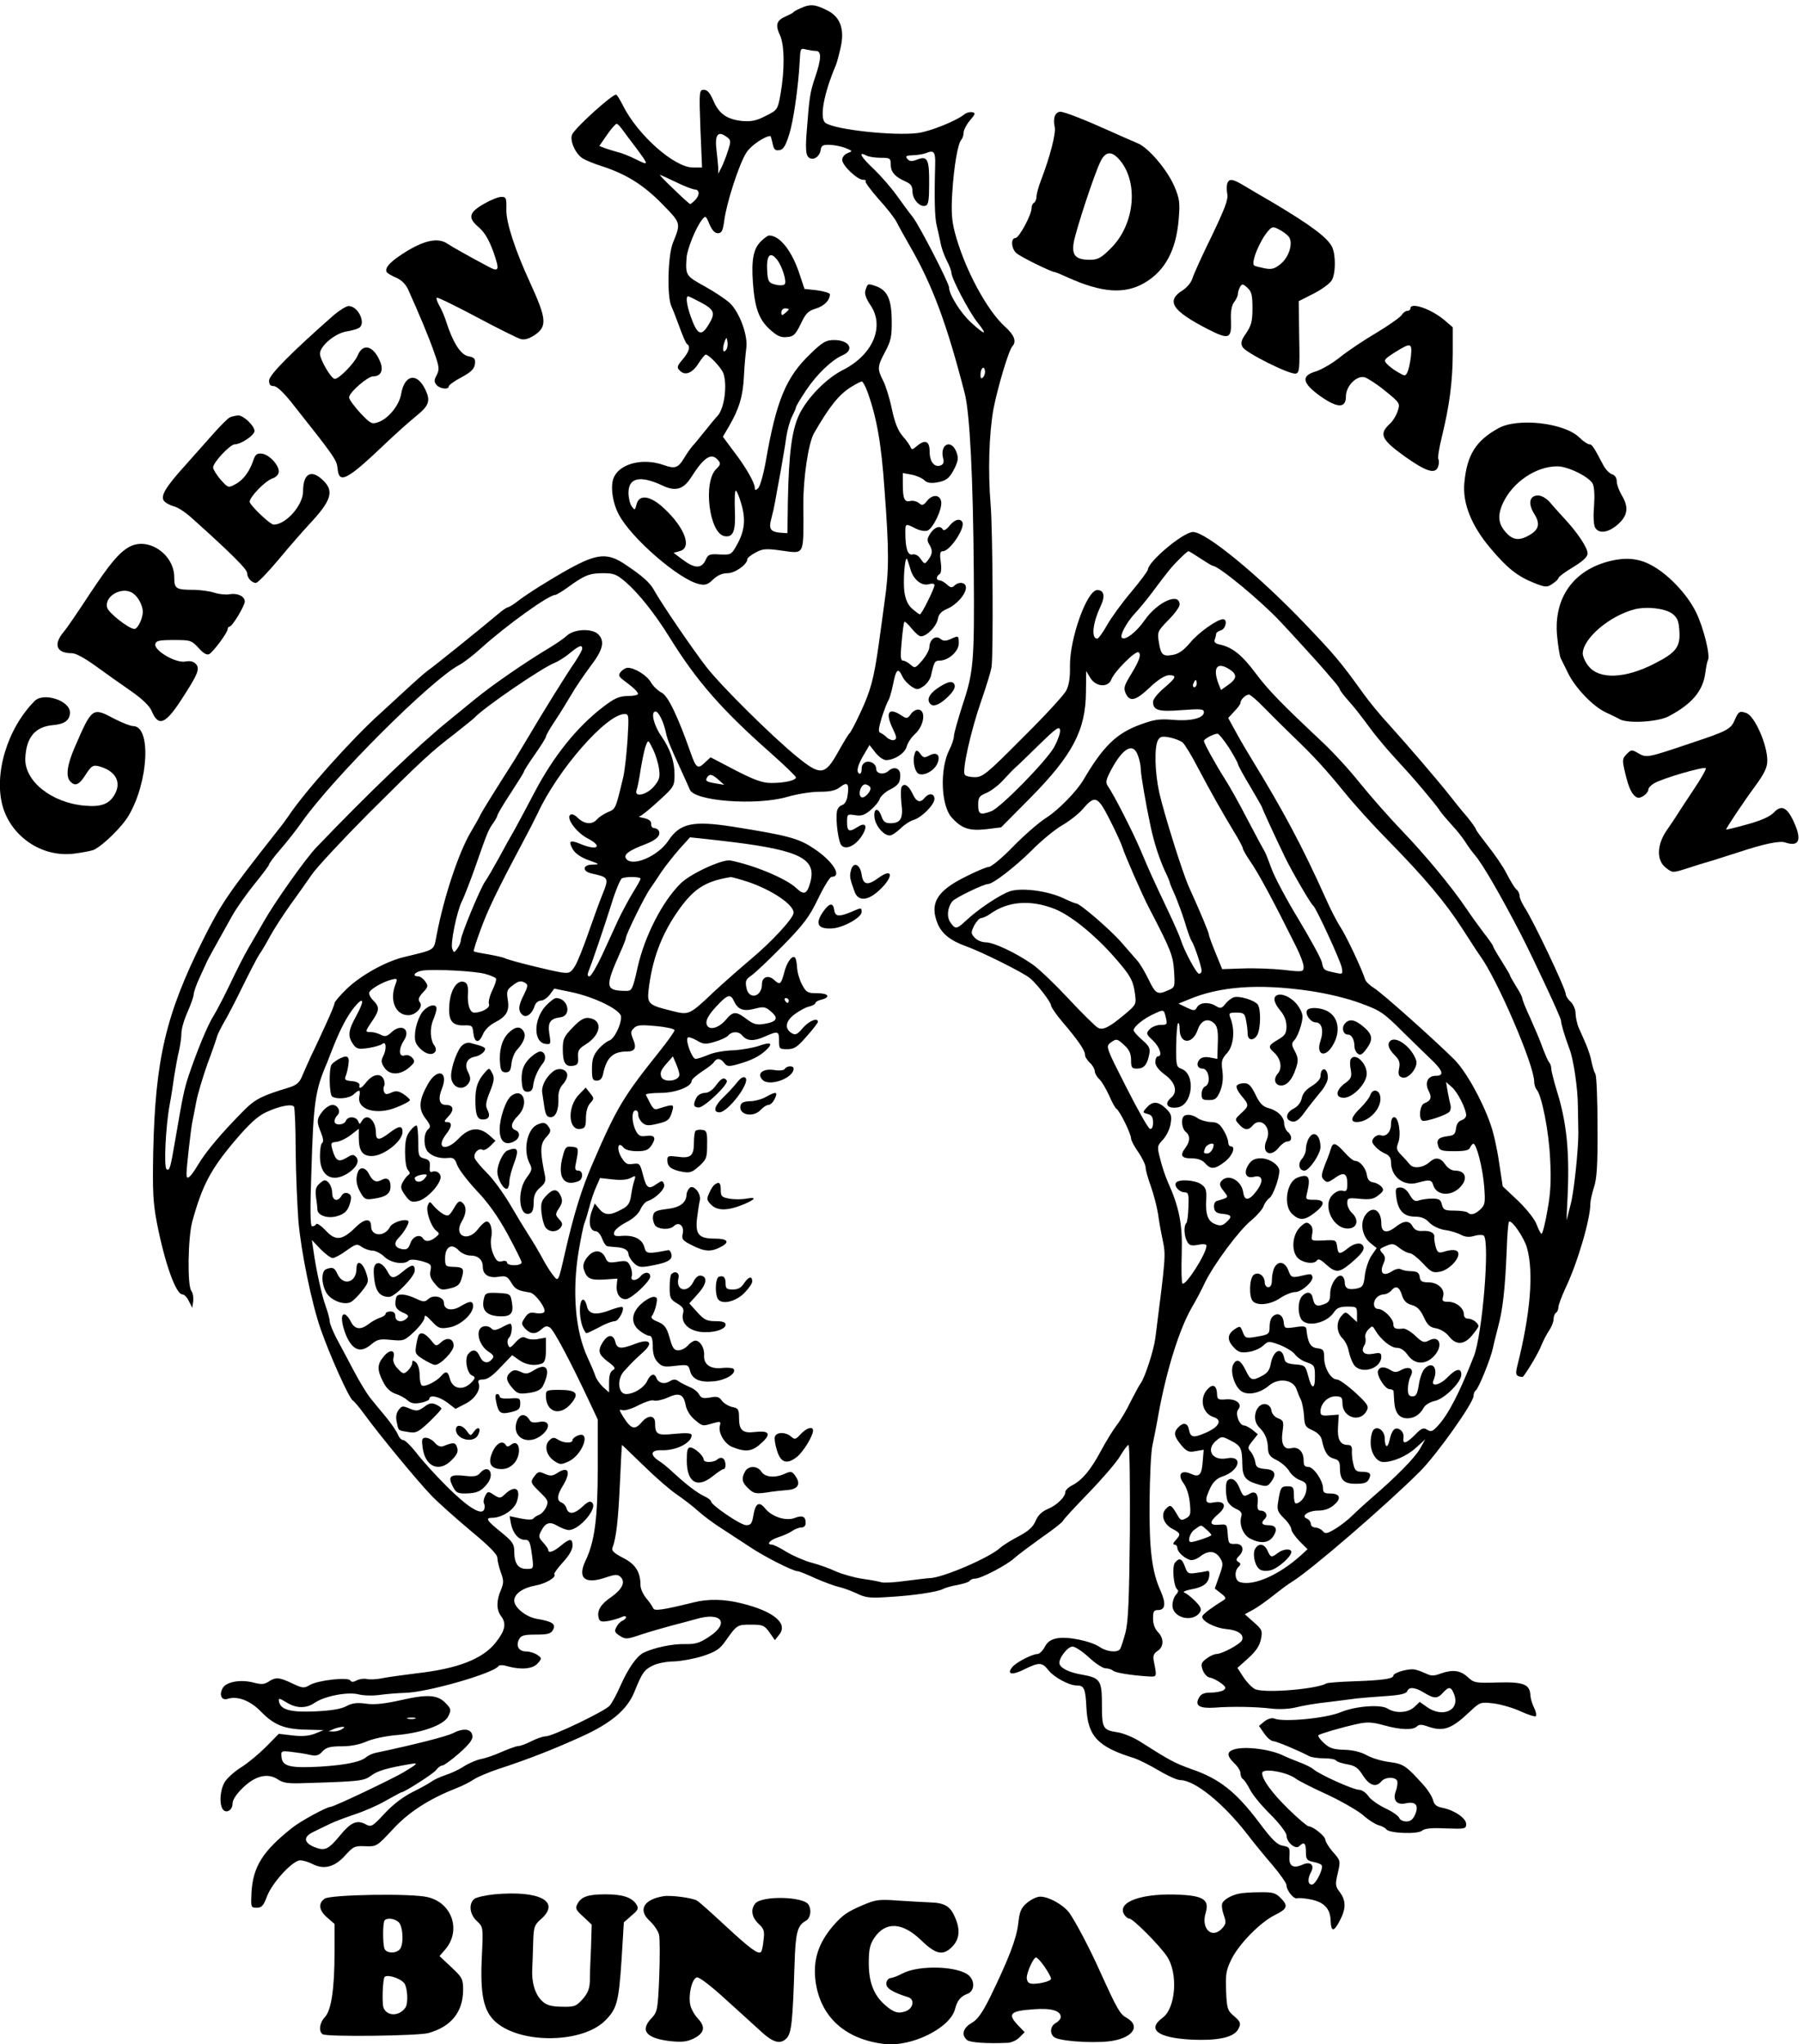 <?xml version="1.0" standalone="no"?>
<!DOCTYPE svg PUBLIC "-//W3C//DTD SVG 20010904//EN"
 "http://www.w3.org/TR/2001/REC-SVG-20010904/DTD/svg10.dtd">
<svg version="1.0" xmlns="http://www.w3.org/2000/svg"
 width="740.599pt" height="839.609pt" viewBox="0 0 740.599 839.609"
 preserveAspectRatio="xMidYMid meet">
<g transform="translate(-10.22,867.843) rotate(-360.00) scale(0.095,-0.095)"
fill="#000000" stroke="none">
<path d="M3570 9100 c-14 -6 -29 -14 -31 -17 -3 -4 -19 -12 -35 -19 -39 -17
-45 -37 -24 -81 20 -43 21 -151 2 -257 -12 -65 -13 -67 -64 -92 -40 -21 -62
-25 -101 -22 -66 7 -101 31 -125 88 -14 33 -26 47 -41 47 -20 0 -21 -6 -15
-168 l7 -168 -39 0 c-81 0 -240 141 -304 270 -12 24 -25 45 -29 45 -18 0 -172
-139 -189 -171 -13 -24 12 -83 44 -104 14 -9 51 -24 83 -34 105 -34 181 -81
261 -163 83 -85 82 -82 47 -169 -22 -55 -26 -235 -6 -275 6 -13 22 -54 35 -90
13 -36 27 -69 32 -72 16 -10 10 -33 -19 -67 -25 -30 -26 -35 -11 -49 22 -23
55 -9 81 34 13 20 26 36 30 36 14 0 66 -55 76 -80 18 -50 5 -153 -25 -185 -7
-7 -32 -37 -55 -66 -23 -29 -47 -58 -54 -65 -6 -7 -22 -29 -34 -49 -28 -46
-40 -50 -91 -32 -86 30 -182 8 -212 -49 -19 -34 -10 -111 19 -165 53 -102 261
-282 347 -301 26 -6 38 -3 61 20 19 18 40 27 62 27 33 0 86 38 86 61 0 5 16
18 35 28 31 17 46 18 111 9 104 -14 97 -27 96 196 -1 117 22 268 46 311 67
116 108 168 162 201 21 13 41 23 45 23 4 0 15 -20 24 -44 40 -111 60 -221 74
-423 20 -267 20 -349 0 -487 -8 -61 -20 -147 -26 -190 -20 -140 -34 -193 -76
-283 -23 -50 -45 -92 -50 -95 -4 -3 -25 -38 -47 -77 -58 -105 -77 -107 -179
-24 -108 88 -326 304 -391 387 -59 76 -194 273 -230 338 -17 29 -49 58 -118
104 -80 55 -124 51 -248 -17 -84 -47 -176 -105 -217 -136 -20 -16 -41 -29 -46
-29 -5 -1 -24 -13 -41 -28 -66 -56 -282 -230 -303 -244 -13 -9 -56 -47 -96
-84 -41 -38 -91 -84 -111 -102 -122 -109 -331 -343 -398 -445 -9 -13 -30 -42
-48 -64 -219 -278 -243 -315 -322 -472 -161 -323 -206 -515 -215 -918 -3 -167
-1 -217 16 -305 34 -174 82 -309 110 -309 8 0 21 -13 28 -29 l15 -29 4 29 c2
16 -2 36 -8 44 -18 21 -15 231 4 300 43 156 79 225 184 349 61 72 98 106 134
123 57 27 113 38 122 24 3 -5 7 -92 7 -193 1 -100 7 -237 12 -303 12 -134 57
-354 97 -468 39 -111 120 -292 137 -305 9 -6 31 -33 50 -59 63 -87 235 -296
293 -355 31 -32 108 -100 170 -152 75 -62 113 -100 113 -115 0 -12 7 -40 15
-63 13 -35 13 -46 0 -77 -20 -46 -19 -86 1 -112 24 -32 18 -62 -22 -113 -56
-72 -164 -114 -340 -134 -55 -7 -122 -16 -149 -21 -27 -6 -58 -7 -70 -4 -12 3
-31 0 -43 -6 -15 -8 -23 -8 -28 0 -10 15 -139 1 -175 -20 -25 -15 -31 -14 -76
7 -56 27 -72 28 -103 7 -19 -12 -32 -12 -66 -3 -55 14 -117 3 -132 -25 -16
-29 -4 -54 21 -46 43 14 98 -7 144 -54 57 -59 102 -77 196 -79 l76 -2 -37 -15
c-25 -10 -55 -13 -97 -8 l-60 7 -55 -56 c-31 -31 -79 -71 -108 -89 -29 -18
-61 -47 -71 -64 -20 -34 -24 -92 -9 -116 14 -22 43 -6 43 23 0 16 16 41 44 68
54 53 108 66 152 37 23 -16 46 -19 119 -16 234 7 253 9 284 32 28 21 68 33
168 50 39 7 36 3 -27 -35 -47 -28 -302 -150 -317 -150 -18 -1 -130 -62 -166
-91 -127 -101 -168 -167 -175 -278 -3 -65 -3 -67 23 -67 21 0 29 9 44 49 22
59 111 156 144 156 13 0 38 -8 55 -17 48 -24 94 -12 139 38 35 39 42 42 87 40
49 -2 51 0 119 73 68 74 156 131 273 177 26 10 60 27 76 38 16 11 64 31 105
45 132 43 241 86 360 140 129 58 199 117 230 193 34 84 43 97 80 115 20 10 61
18 92 18 30 1 86 11 124 23 57 19 74 30 99 66 49 69 50 70 109 70 52 0 59 -3
81 -34 l23 -33 19 24 c39 48 -24 101 -163 135 -76 19 -145 20 -208 4 -134 -33
-170 -38 -174 -25 -3 7 -16 27 -30 43 -14 17 -25 42 -25 56 0 58 -22 92 -76
119 -40 21 -50 31 -45 44 16 41 25 122 32 278 4 91 8 166 9 166 1 0 44 -42 96
-92 52 -51 116 -106 142 -123 26 -18 66 -48 89 -69 23 -21 70 -56 105 -78 34
-22 89 -58 121 -79 57 -39 188 -106 207 -105 6 0 40 -14 77 -31 37 -16 82 -33
101 -37 18 -4 53 -17 77 -28 36 -18 58 -21 129 -16 113 6 218 22 244 35 11 6
40 14 65 18 24 5 47 12 50 17 4 6 14 10 24 10 25 0 138 59 170 89 14 13 68 53
118 89 51 35 92 68 92 72 0 4 50 58 110 120 60 62 122 134 137 160 15 26 32
48 36 48 5 0 7 -169 6 -376 -3 -292 -7 -388 -19 -435 -9 -33 -19 -64 -23 -71
-11 -17 -57 -13 -88 8 -38 26 -139 47 -185 38 -27 -5 -42 -16 -53 -37 -9 -17
-23 -31 -32 -31 -22 0 -92 -36 -108 -56 -27 -32 -1 -37 50 -11 65 32 78 32
105 -2 25 -32 90 -67 123 -67 32 0 38 -12 42 -96 6 -124 49 -170 209 -219 17
-6 64 -29 103 -52 40 -24 81 -42 93 -42 63 0 186 -99 292 -236 26 -34 74 -93
108 -132 33 -39 60 -78 60 -86 0 -23 32 -63 47 -57 7 2 35 0 62 -6 55 -12 81
-40 82 -92 2 -48 14 -48 39 0 28 53 28 87 1 124 -20 26 -21 33 -9 83 12 53 12
54 -21 91 -18 21 -33 45 -33 53 0 15 -53 58 -72 58 -6 0 -46 34 -89 76 -71 70
-112 126 -112 154 0 24 109 5 147 -25 9 -7 69 -38 135 -68 66 -31 136 -72 157
-91 21 -19 50 -37 64 -41 15 -4 30 -12 34 -18 11 -17 134 -22 154 -6 11 10 43
13 103 10 83 -3 88 -2 88 19 0 25 -51 60 -102 70 -26 5 -36 13 -41 33 -4 15
-22 44 -40 64 -77 86 -88 93 -149 101 -32 4 -76 17 -97 29 -25 14 -60 23 -97
24 -48 1 -65 7 -89 29 -16 15 -27 30 -24 34 7 6 97 33 170 49 41 9 62 8 113
-6 72 -20 126 -22 143 -5 9 9 21 9 46 0 69 -24 103 -12 184 65 44 41 45 41
105 34 33 -5 85 -20 116 -35 31 -14 60 -23 63 -20 4 4 1 20 -7 36 -8 16 -15
39 -16 52 -2 50 -28 61 -140 58 -97 -3 -104 -2 -131 23 -32 30 -66 34 -119 15
-26 -10 -40 -10 -58 -1 -13 6 -35 15 -48 18 -26 8 -97 -12 -97 -26 0 -13 -50
-20 -173 -24 -58 -2 -110 -6 -116 -9 -40 -24 -256 -43 -306 -26 -12 4 -35 27
-51 50 l-28 43 48 43 c34 31 49 55 54 83 7 35 4 41 -32 72 l-38 34 35 19 c19
10 58 38 87 61 29 23 66 51 83 61 79 48 409 333 552 476 73 73 232 297 232
327 0 9 4 20 9 23 12 7 65 137 75 185 4 20 15 62 23 94 19 71 29 156 36 320 2
69 7 128 10 131 11 11 66 -69 78 -113 30 -106 15 -286 -43 -515 -6 -26 -5 -36
7 -40 8 -3 17 -4 19 -2 23 29 68 106 79 135 8 20 23 49 34 65 10 15 19 37 19
49 0 12 5 24 11 28 5 3 10 14 10 24 0 9 14 46 30 81 53 110 109 303 108 367 0
12 7 42 15 68 13 37 17 97 16 260 0 117 -4 221 -9 231 -6 10 -13 34 -17 54 -3
19 -14 52 -23 73 -9 21 -23 54 -32 73 -8 19 -14 48 -14 64 0 16 -10 38 -21 49
-12 10 -21 25 -21 32 0 23 -142 322 -179 377 -11 18 -21 39 -21 49 0 9 -6 22
-14 28 -8 7 -26 37 -42 68 -15 30 -52 84 -81 120 -28 36 -52 68 -52 72 0 4
-18 29 -39 55 -22 25 -54 65 -71 87 -55 70 -186 222 -260 304 -40 43 -92 106
-116 140 -100 139 -124 167 -251 300 -201 211 -431 400 -486 399 -42 0 -193
-127 -195 -162 0 -6 -32 -49 -72 -97 -40 -47 -87 -112 -105 -144 -18 -32 -37
-58 -42 -58 -27 0 -20 67 14 139 21 44 16 71 -14 71 -45 0 -120 -212 -118
-329 1 -48 -4 -82 -16 -105 -9 -19 -94 -111 -188 -204 -156 -157 -173 -171
-208 -171 -20 0 -40 5 -43 11 -12 18 26 188 70 315 23 66 44 134 46 152 8 55
5 596 -4 699 -12 146 -7 307 12 414 19 97 66 255 82 272 19 21 8 49 -32 85
-80 72 -177 255 -217 408 -13 49 -16 90 -11 170 7 113 24 213 39 230 5 5 10
19 10 30 0 11 12 35 27 53 24 28 26 33 10 36 -9 2 -24 -2 -32 -8 -35 -29 -149
-75 -203 -82 -103 -13 -354 14 -398 43 -29 18 -9 127 44 251 4 10 13 43 20 74
19 81 -1 136 -61 164 -49 25 -73 26 -111 8z m66 -185 c24 -1 23 -34 -3 -111
-23 -67 -26 -88 -37 -233 -6 -71 -4 -102 5 -113 17 -21 50 -4 55 29 3 19 9 23
40 22 20 -1 51 -7 68 -14 31 -13 31 -13 8 -22 -13 -5 -23 -18 -23 -29 0 -24
65 -86 90 -86 10 0 15 -3 11 -7 -3 -3 22 -37 56 -76 35 -38 70 -83 79 -101 8
-17 35 -64 58 -105 97 -168 159 -336 236 -635 22 -87 36 -364 39 -772 3 -388
-1 -433 -49 -576 -20 -63 -37 -123 -37 -134 0 -11 -9 -38 -20 -59 -42 -84 -36
-244 12 -294 42 -46 75 -57 147 -49 l65 8 128 129 c181 184 238 291 239 457
l1 90 18 -30 c24 -39 77 -43 91 -6 13 34 104 125 117 117 14 -8 4 -37 -35
-100 -27 -45 -30 -55 -20 -78 18 -38 43 -32 105 27 35 33 66 52 82 52 36 0 31
-11 -22 -56 -26 -22 -47 -48 -47 -59 0 -37 24 -44 124 -36 83 6 96 5 96 -9 0
-26 -58 -40 -135 -33 -58 5 -82 1 -141 -21 -102 -37 -160 -94 -244 -237 -29
-50 -109 -132 -161 -165 -32 -20 -97 -77 -144 -125 -47 -49 -95 -88 -105 -88
-10 0 -57 -20 -104 -44 -122 -61 -153 -115 -117 -202 18 -43 56 -73 120 -96
68 -24 255 -117 280 -140 31 -26 90 -103 90 -117 0 -7 22 -39 50 -72 65 -76
97 -122 97 -141 -1 -8 9 -23 20 -34 12 -10 21 -27 22 -36 0 -10 9 -26 20 -36
11 -10 29 -42 42 -70 12 -28 26 -54 32 -58 14 -8 63 -108 63 -128 0 -8 14 -35
32 -60 17 -25 31 -55 31 -66 0 -10 10 -47 23 -82 12 -34 26 -88 31 -120 4 -32
14 -85 21 -117 12 -61 12 -66 -33 -418 -7 -54 -45 -170 -63 -195 -5 -6 -24
-41 -43 -78 -18 -38 -46 -85 -62 -105 -16 -21 -46 -70 -68 -111 -44 -82 -80
-125 -124 -148 -16 -8 -29 -21 -29 -28 0 -22 -37 -58 -76 -74 -26 -11 -43 -28
-53 -52 -11 -26 -30 -43 -71 -65 -31 -16 -69 -39 -83 -52 -50 -44 -249 -129
-304 -130 -9 0 -56 -6 -104 -12 -49 -7 -96 -9 -104 -6 -9 3 -45 10 -81 15 -36
5 -88 20 -116 32 -27 13 -75 30 -106 38 -30 8 -78 29 -107 46 -28 18 -57 32
-64 32 -26 0 -9 20 28 32 22 7 49 19 60 27 11 8 29 15 39 15 12 0 19 7 19 20
0 28 -14 34 -48 21 -38 -14 -97 5 -126 40 -27 34 -43 25 -52 -29 -6 -35 -11
-42 -31 -42 -24 0 -152 87 -152 103 -1 5 -13 15 -29 22 -30 14 -78 50 -135
103 -20 19 -48 42 -63 51 -39 26 -33 47 14 45 62 -2 129 32 129 65 0 9 -20 11
-73 6 -76 -8 -85 -3 -85 47 0 34 -30 36 -58 3 -30 -35 -46 -30 -80 24 -19 31
-19 33 -2 28 11 -2 42 7 69 22 28 14 57 24 66 20 9 -3 35 2 58 12 51 24 70 16
79 -31 4 -22 19 -47 38 -63 36 -30 34 -30 81 -16 32 9 34 8 29 -11 -8 -31 21
-79 54 -92 60 -24 87 -20 129 20 40 37 30 52 -31 45 -53 -7 -69 8 -69 59 0 39
-3 44 -30 49 -16 4 -36 16 -44 27 -12 17 -22 20 -51 14 -30 -5 -39 -3 -48 14
-6 11 -24 25 -40 31 -16 7 -38 18 -48 25 -14 10 -22 10 -39 0 -23 -14 -48 -8
-57 14 -8 23 -26 18 -40 -12 -13 -29 -57 -57 -91 -57 -35 0 -41 63 -10 98 42
46 45 48 81 81 49 43 32 63 -32 38 -62 -24 -79 -22 -86 9 -9 33 -31 33 -53 0
-24 -38 -21 -54 21 -86 31 -23 35 -30 21 -37 -11 -6 -16 -24 -16 -53 l0 -43
-27 24 c-14 14 -29 35 -32 47 -4 12 -19 48 -34 80 -53 115 -67 281 -39 457 10
57 21 114 26 125 5 12 14 43 21 69 6 25 19 64 29 86 l17 39 54 -6 c35 -4 63
-2 78 6 22 12 23 11 16 -12 -5 -13 -11 -43 -14 -65 -5 -33 -13 -45 -43 -60
-48 -26 -71 -25 -95 4 l-19 23 -11 -29 c-19 -49 -11 -91 16 -91 9 -1 21 -15
27 -32 6 -17 16 -32 23 -33 6 -1 24 -3 39 -4 34 -2 51 -13 52 -30 0 -7 9 -24
21 -36 18 -19 29 -22 61 -17 82 14 108 26 104 50 -2 13 -9 22 -15 20 -88 -17
-95 -16 -102 12 -9 35 -43 53 -94 50 -34 -3 -40 0 -37 15 2 11 26 30 53 44 31
16 53 37 61 56 7 16 21 32 30 35 37 12 79 55 72 73 -7 17 -9 17 -31 2 -36 -26
-45 -20 -60 37 -13 51 -15 53 -44 49 -25 -4 -33 1 -50 29 -22 37 -14 71 9 42
8 -10 31 -16 59 -16 37 0 49 5 63 26 21 32 14 45 -24 40 -23 -4 -33 1 -43 20
-18 33 -21 84 -5 90 8 2 14 -4 14 -16 -1 -11 8 -28 18 -37 15 -13 26 -14 67
-4 42 10 50 16 60 47 12 39 10 39 -57 18 -21 -7 -24 -3 -55 60 -2 4 26 8 63 8
66 0 135 27 135 52 0 6 20 24 44 40 25 16 49 34 53 42 12 18 29 16 44 -5 12
-15 19 -16 59 -5 59 17 92 33 122 61 32 30 20 37 -32 18 -24 -8 -74 -17 -112
-19 -38 -1 -86 -10 -107 -20 -22 -9 -46 -17 -54 -17 -15 0 -45 81 -34 92 4 4
21 -2 39 -12 28 -17 38 -18 78 -6 25 7 51 19 58 27 16 19 46 19 61 0 20 -24
49 -26 96 -5 59 26 63 25 63 -17 0 -35 1 -37 35 -37 31 0 44 9 84 55 27 30 49
59 49 63 0 20 -38 5 -65 -26 -24 -29 -32 -32 -48 -23 -32 20 -28 51 11 81 20
15 48 31 63 34 16 4 28 11 28 15 0 5 12 12 26 15 42 11 31 28 -18 28 -41 0
-47 3 -65 36 -11 20 -21 54 -22 74 -1 21 -5 40 -9 44 -12 12 -36 -20 -47 -66
-14 -51 -18 -54 -45 -29 -24 21 -51 11 -51 -20 0 -56 -57 -69 -67 -16 -6 29
-3 37 22 54 16 11 77 69 136 129 90 92 114 124 152 203 25 52 51 94 58 94 49
1 4 71 -82 126 -62 41 -112 54 -345 91 -173 27 -229 15 -279 -61 -44 -66 -153
-113 -181 -79 -15 18 7 36 84 65 47 18 67 39 55 59 -3 5 -12 10 -20 10 -7 0
-13 8 -12 18 1 12 -9 20 -30 25 -18 3 -27 7 -20 8 6 0 43 30 81 65 68 62 70
65 70 116 0 56 -18 109 -58 167 -32 46 -46 105 -24 105 13 0 35 -45 45 -92 5
-26 18 -59 60 -150 20 -43 39 -86 43 -95 17 -51 289 -71 422 -32 41 12 103 22
138 22 48 0 71 5 91 21 31 24 39 14 31 -39 -3 -21 -12 -36 -24 -40 -11 -3 -21
-16 -22 -29 -6 -39 7 -133 20 -145 19 -20 58 -2 85 37 30 44 22 67 -15 43 -37
-24 -46 -20 -46 20 0 35 1 36 34 31 27 -5 42 0 68 22 18 15 36 37 39 48 4 11
22 28 40 38 40 20 49 32 49 64 1 31 -27 41 -51 19 -20 -18 -53 -13 -53 9 0 20
-22 35 -43 30 -13 -4 -20 -15 -20 -31 0 -15 -5 -23 -11 -19 -14 8 -5 40 24 87
l21 36 26 -33 c14 -18 34 -32 46 -32 36 0 82 30 89 59 4 15 20 40 37 55 37 34
47 98 16 104 -11 2 -26 -6 -35 -19 -15 -21 -18 -21 -41 -6 -56 37 -71 13 -37
-58 17 -35 18 -43 6 -48 -8 -3 -22 2 -31 10 -9 9 -22 18 -29 21 -10 3 -8 18 6
66 11 34 24 67 28 73 5 6 14 37 21 71 13 66 22 73 40 34 6 -14 24 -33 38 -43
25 -16 29 -16 53 0 14 9 29 30 33 46 13 59 16 65 37 65 38 0 83 40 83 74 0 35
-1 35 -36 19 -21 -9 -31 -9 -43 1 -21 17 -47 -2 -48 -35 0 -12 -14 -38 -31
-58 -29 -34 -32 -35 -50 -19 -11 10 -26 18 -33 18 -11 0 -12 18 -6 81 4 45 9
84 12 87 2 2 17 -11 31 -29 15 -19 33 -34 40 -34 25 0 66 41 73 73 4 23 15 35
41 46 40 17 81 63 81 92 0 23 -31 27 -50 8 -10 -10 -17 -9 -32 5 -11 10 -25
18 -32 18 -15 0 -16 17 0 27 7 4 9 24 5 53 -5 35 -3 46 9 46 31 0 99 102 84
127 -11 17 -35 9 -56 -18 -12 -15 -24 -22 -28 -15 -11 19 -35 11 -54 -17 -14
-22 -15 -31 -5 -47 16 -26 15 -42 -4 -67 -15 -20 -16 -20 -33 4 -10 15 -24 22
-35 19 -21 -5 -31 27 -31 94 0 40 0 41 43 19 17 -9 41 -14 52 -10 24 8 65 92
60 125 -5 31 -37 33 -60 5 -17 -21 -22 -23 -36 -11 -10 8 -27 12 -38 9 -25 -6
-32 10 -32 73 l0 48 38 -7 c21 -4 46 -15 55 -24 11 -11 27 -14 52 -10 44 7 58
19 81 66 14 31 15 42 5 68 -23 55 -71 31 -57 -28 5 -18 2 -27 -10 -32 -28 -10
-48 16 -48 60 0 46 -20 54 -56 23 -17 -15 -22 -16 -26 -5 -3 8 -18 30 -34 48
-21 24 -34 57 -47 116 -9 45 -26 100 -37 122 -27 53 -27 63 8 128 25 47 29 67
28 137 -1 92 -20 130 -71 147 -33 11 -33 11 -43 -20 -4 -14 3 -35 22 -63 63
-92 11 -215 -120 -281 -71 -36 -151 -118 -187 -190 -33 -68 -46 -170 -50 -378
l-2 -137 -30 2 c-44 4 -52 16 -39 63 6 22 13 54 16 72 3 17 13 74 23 126 9 52
21 120 25 152 5 32 16 72 25 89 9 18 17 36 17 40 0 5 20 38 44 74 47 70 111
131 157 151 54 23 31 66 -36 66 -35 0 -49 -8 -102 -59 -106 -101 -148 -202
-194 -468 -10 -56 -25 -108 -33 -114 -11 -10 -14 -9 -14 2 0 22 -40 92 -92
159 l-46 62 27 46 c43 74 60 130 64 215 2 43 7 97 10 120 9 55 -29 158 -72
198 -18 16 -67 49 -109 72 -80 44 -82 47 -77 123 3 38 39 128 66 163 16 20 17
20 33 -18 11 -26 23 -39 36 -39 17 0 22 10 28 55 10 77 65 247 96 294 19 30
79 71 104 71 1 0 5 -15 9 -32 5 -26 11 -32 29 -29 17 2 27 18 42 66 19 57 40
207 46 315 3 61 3 61 29 54 13 -3 32 -6 42 -6z m-836 -342 c11 -15 36 -49 57
-76 57 -77 57 -79 3 -52 -28 14 -64 29 -80 32 -15 4 -40 12 -55 17 l-26 10 33
48 c18 26 37 48 42 48 4 0 16 -13 26 -27z m450 -30 c18 -13 19 -18 5 -60 -8
-26 -21 -58 -28 -72 l-14 -27 0 27 c-1 14 -4 46 -7 71 -9 71 5 90 44 61z m901
-123 c-4 -143 -2 -228 7 -261 5 -21 12 -53 16 -72 3 -20 15 -54 26 -76 12 -22
21 -47 21 -54 0 -25 77 -171 113 -216 46 -57 34 -57 -28 0 -45 41 -95 121 -95
152 0 18 -128 267 -157 304 -13 16 -44 58 -69 93 -25 35 -70 86 -99 114 -55
51 -71 79 -33 59 11 -6 39 -10 63 -10 40 0 43 -2 43 -30 0 -32 19 -53 65 -73
22 -10 29 -20 29 -43 0 -34 33 -70 57 -61 12 4 15 26 15 93 1 107 -7 123 -50
107 -25 -10 -34 -9 -44 2 -10 12 -6 15 23 16 20 0 45 5 57 9 35 15 42 6 40
-53z m-1121 -72 c34 -17 71 -31 81 -32 22 0 23 -25 2 -46 -10 -10 -19 -17 -21
-17 -3 0 -34 28 -70 63 -37 35 -64 63 -61 63 3 0 34 -14 69 -31z m111 -522
c56 -31 61 -45 30 -95 -32 -53 -49 -44 -78 39 -17 49 -21 84 -10 84 4 0 29
-13 58 -28z m104 -206 c-13 -14 -15 11 -3 42 7 16 8 16 11 -6 2 -14 -1 -30 -8
-36z m1113 -116 c-8 -8 -11 -5 -11 10 0 28 15 43 19 20 2 -10 -1 -23 -8 -30z
m-1145 -359 c11 -13 10 -20 -8 -37 -59 -55 -31 -281 36 -291 37 -6 48 22 44
113 -2 46 0 84 4 84 4 0 15 -26 24 -58 20 -68 14 -118 -20 -178 -23 -41 -25
-42 -73 -40 -44 3 -51 0 -61 -23 -18 -40 -48 -39 -103 3 l-36 27 25 7 c57 13
24 102 -67 186 -59 55 -107 61 -118 17 -7 -27 -8 -27 -21 -9 -8 11 -14 37 -14
59 0 65 51 76 147 31 56 -27 90 -17 123 34 57 90 89 110 118 75z m2086 -425
c26 -17 49 -31 52 -31 25 0 207 -150 293 -242 61 -65 162 -176 193 -212 11
-13 30 -36 42 -49 12 -14 22 -29 22 -32 0 -3 15 -24 34 -45 35 -40 43 -50 110
-140 22 -28 61 -75 87 -103 74 -81 76 -83 132 -149 29 -35 61 -73 69 -87 9
-13 33 -41 53 -63 20 -21 45 -53 56 -70 11 -18 30 -44 42 -58 33 -37 115 -180
201 -346 57 -112 172 -358 172 -370 0 -14 16 -68 37 -124 17 -43 36 -172 36
-247 1 -29 1 -81 2 -115 0 -76 -19 -255 -33 -308 -6 -21 -13 -51 -16 -65 -2
-14 -2 16 1 68 12 213 -1 347 -45 487 -13 43 -24 86 -24 95 0 10 -4 22 -9 28
-5 5 -17 33 -28 62 -10 29 -35 87 -54 130 -20 42 -35 81 -35 87 0 5 -12 28
-27 51 -14 23 -26 44 -26 47 0 3 -17 31 -37 63 -20 31 -36 60 -36 63 0 3 -18
29 -40 57 -22 29 -56 76 -76 106 -65 96 -179 233 -278 336 -53 55 -134 147
-181 205 -46 58 -119 137 -162 177 -182 171 -235 226 -289 298 -58 78 -100
112 -153 124 -21 4 -29 11 -24 22 3 9 6 20 6 25 0 5 9 12 21 15 21 7 29 48 9
48 -25 0 -107 -58 -142 -101 -27 -32 -48 -48 -74 -53 -45 -8 -53 -1 -62 56 -7
42 -5 47 41 94 27 27 49 57 49 67 0 55 -96 12 -151 -67 -35 -51 -85 -90 -99
-76 -9 10 19 63 53 101 19 20 52 60 74 89 74 99 86 114 121 149 19 19 37 35
40 35 4 0 27 -15 53 -32z m-1256 -42 c12 -48 50 -79 83 -68 12 3 22 2 22 -5 0
-14 -56 -127 -63 -126 -3 0 -18 11 -33 24 -19 17 -29 39 -34 73 -6 44 1 144
10 144 2 0 8 -19 15 -42z m-1227 -62 c56 -50 123 -134 187 -237 117 -189 227
-314 433 -496 62 -55 113 -104 113 -109 0 -13 -49 -24 -106 -24 -39 0 -72 12
-156 55 l-107 56 -26 -24 c-29 -28 -37 -23 -60 43 -54 154 -98 247 -125 260
-16 8 -37 28 -47 45 -17 30 -70 63 -100 63 -9 0 -22 -8 -30 -17 -12 -15 -10
-20 12 -37 41 -30 63 -51 62 -59 0 -5 -20 -9 -45 -9 -38 -1 -57 -10 -108 -49
-112 -86 -213 -213 -293 -365 -32 -61 -71 -134 -87 -163 -17 -29 -48 -85 -70
-126 -22 -40 -48 -85 -58 -99 -22 -32 -105 -232 -105 -254 0 -8 -7 -25 -15
-36 -14 -19 -15 -19 -22 -1 -9 22 20 163 42 206 8 16 33 79 54 138 55 158 60
170 80 198 10 14 19 30 19 34 0 5 25 48 57 96 32 49 58 91 58 94 0 4 21 37 47
74 26 37 48 72 48 77 0 5 17 36 39 68 22 33 53 84 71 114 17 30 54 84 82 122
55 71 64 109 34 139 -26 26 -103 23 -134 -5 -13 -12 -46 -35 -71 -50 -112 -67
-254 -165 -333 -230 -29 -24 -79 -65 -110 -90 -134 -109 -343 -309 -571 -547
-47 -49 -179 -236 -225 -317 -21 -36 -51 -89 -69 -119 -17 -29 -52 -98 -78
-153 -26 -54 -58 -116 -71 -137 -25 -38 -71 -149 -109 -261 -19 -58 -25 -86
-57 -273 -22 -129 -25 -139 -38 -131 -13 8 -4 186 13 278 6 31 15 88 20 126 6
37 15 87 21 110 5 23 10 57 10 75 0 18 12 59 27 92 14 32 26 66 26 75 0 9 11
41 25 71 14 30 28 61 32 70 7 15 37 69 109 198 19 34 63 96 97 138 34 42 63
80 63 85 0 4 22 34 49 65 28 32 69 84 92 117 134 191 560 616 681 680 18 9 62
43 96 74 110 99 291 229 319 229 5 0 30 15 55 33 71 52 94 61 152 61 48 0 59
-5 101 -41z m-191 -285 c0 -7 -14 -31 -30 -56 -34 -48 -148 -232 -200 -321
-19 -32 -47 -78 -62 -103 -90 -141 -144 -229 -148 -238 -2 -6 -22 -42 -44 -79
-52 -90 -115 -280 -146 -444 -13 -66 -2 -59 -142 -93 -78 -19 -184 -78 -245
-136 -30 -29 -54 -57 -54 -63 0 -6 -16 -45 -35 -86 -19 -42 -48 -105 -65 -139
-16 -35 -35 -78 -42 -95 -11 -25 -25 -36 -59 -46 -109 -33 -141 -48 -187 -94
-96 -96 -167 -180 -201 -237 -36 -60 -52 -72 -51 -40 0 28 19 193 25 223 3 14
11 54 17 87 6 33 28 106 48 163 21 56 40 111 43 123 4 11 17 37 29 58 12 20
48 88 79 152 31 63 64 127 74 142 10 14 31 49 46 78 16 29 54 88 85 132 31 43
74 103 95 134 21 31 131 149 244 263 231 230 269 266 375 347 40 32 78 62 84
68 41 45 293 217 347 238 15 6 45 24 66 42 40 33 54 38 54 20z m2799 -90 c34
-22 32 -40 -6 -67 l-31 -22 -11 27 c-26 70 -6 97 48 62z m-142 -62 c0 -8 -5
-15 -11 -15 -5 0 -7 7 -4 15 4 9 8 16 10 16 3 0 5 -7 5 -16z m290 -102 c29
-30 86 -86 125 -124 92 -88 141 -142 226 -246 37 -46 119 -137 183 -202 163
-166 252 -272 327 -389 36 -56 69 -107 74 -113 74 -101 234 -473 234 -544 0
-13 5 -28 10 -34 22 -22 54 -182 59 -301 5 -92 2 -149 -12 -223 -9 -55 -21
-100 -25 -100 -4 0 -13 18 -21 39 -8 23 -42 66 -80 103 l-67 63 -16 105 c-8
58 -25 132 -37 164 -36 104 -108 232 -158 281 -90 89 -312 287 -345 307 -18
11 -36 28 -39 38 -15 47 -83 191 -108 228 -15 23 -43 78 -62 121 -102 227
-182 377 -324 609 -16 26 -45 75 -64 110 l-34 62 26 28 c15 15 27 32 27 37 0
14 22 36 37 36 6 0 35 -25 64 -55z m-2751 -139 c-4 -60 -12 -132 -18 -160 -34
-142 -33 -140 -67 -154 -18 -8 -39 -22 -47 -31 -20 -24 -53 -22 -82 5 -16 16
-28 20 -35 13 -16 -16 30 -77 77 -101 67 -35 42 -54 -31 -24 -47 20 -55 13
-33 -24 11 -18 37 -35 68 -46 48 -17 49 -18 17 -19 -43 0 -47 -28 -6 -38 77
-17 78 -18 46 -97 -11 -27 -37 -99 -58 -159 -21 -61 -47 -126 -58 -144 -19
-30 -24 -33 -60 -28 -49 8 -231 53 -245 62 -6 3 -37 10 -70 16 -32 5 -61 11
-63 13 -2 2 11 44 29 92 31 86 73 173 179 372 28 52 58 111 68 132 87 189 298
430 376 430 19 0 19 -7 13 -110z m1845 -32 c-34 -61 -231 -262 -272 -278 -48
-18 -57 -14 -57 27 0 32 4 39 36 52 20 9 52 33 71 54 19 21 43 46 53 55 11 9
58 55 105 101 72 70 86 80 89 62 2 -12 -10 -45 -25 -73z m755 -3 c21 -34 39
-66 39 -71 0 -5 24 -49 53 -97 28 -48 52 -89 52 -92 0 -4 56 -126 100 -217 31
-63 111 -201 121 -207 12 -9 116 -234 123 -267 5 -29 5 -30 -30 -22 -48 10
-49 11 -56 45 -4 17 -49 99 -100 184 -51 84 -104 183 -117 219 -13 36 -27 71
-31 77 -4 6 -37 67 -73 136 -36 70 -81 150 -100 179 -40 63 -89 152 -89 162 0
8 41 30 58 31 6 1 28 -27 50 -60z m-200 22 c10 -9 39 -57 65 -107 58 -110 107
-196 157 -279 21 -34 38 -66 38 -71 0 -5 14 -30 31 -55 37 -53 100 -170 199
-369 18 -36 33 -75 33 -88 0 -23 -2 -24 -87 -14 -48 5 -127 8 -176 6 l-89 -3
-29 71 c-16 39 -29 75 -29 80 0 8 -34 90 -86 205 -28 62 -107 315 -128 407
-19 86 -22 195 -6 226 9 17 18 19 50 13 21 -4 47 -14 57 -22z m-2264 -114 c5
-35 2 -48 -22 -76 -31 -37 -87 -49 -75 -16 4 10 12 51 18 92 7 41 16 86 22
100 10 27 10 27 31 -15 11 -23 23 -61 26 -85z m2071 57 c7 -18 12 -44 12 -58
0 -24 22 -152 43 -250 15 -70 37 -137 62 -192 12 -24 21 -47 21 -50 0 -3 10
-27 22 -53 11 -26 31 -79 43 -118 11 -39 25 -75 29 -81 11 -14 43 -110 43
-128 0 -7 -5 -13 -11 -13 -11 0 -65 101 -79 147 -4 14 -31 75 -60 136 -64 135
-72 153 -114 252 -33 78 -115 239 -141 276 -11 16 -9 27 13 69 52 98 97 122
117 63z m-1814 -104 l25 -22 -36 6 c-42 7 -47 11 -38 26 10 17 22 14 49 -10z
m656 -32 c9 -15 -28 -55 -40 -42 -14 13 1 54 18 54 8 0 18 -6 22 -12z m1037
-143 c26 -51 50 -104 54 -118 11 -35 85 -204 113 -258 97 -186 106 -210 110
-278 4 -66 4 -69 -25 -81 -46 -21 -55 -17 -85 46 -16 33 -38 70 -50 83 -11 13
-42 48 -68 78 -48 55 -179 168 -195 168 -4 0 -29 10 -54 22 -64 31 -176 47
-229 32 -41 -12 -140 -77 -197 -131 -36 -34 -44 -35 -64 -5 -17 24 -13 64 8
91 11 15 136 75 154 75 22 0 116 73 188 144 42 43 102 92 133 110 30 17 71 49
90 71 52 61 64 56 117 -49z m-1620 -96 c282 -36 352 -73 324 -173 -14 -51 -27
-56 -60 -25 -44 42 -184 100 -286 120 -34 6 -172 -57 -214 -99 -79 -77 -156
-228 -186 -361 -22 -98 -25 -104 -50 -104 -91 1 -93 15 -26 166 14 30 25 59
25 64 0 14 82 181 104 211 10 14 32 47 49 73 17 25 52 69 77 98 l47 52 58 -6
c32 -3 94 -11 138 -16z m-410 -157 c0 -5 -15 -31 -33 -60 -17 -28 -45 -80 -62
-115 -16 -35 -48 -105 -71 -155 -24 -51 -48 -92 -55 -92 -8 0 -9 7 -5 18 15
37 67 189 100 294 18 59 39 109 46 112 20 8 80 7 80 -2z m463 -13 c102 -34
199 -98 199 -134 0 -23 -95 -126 -185 -201 -45 -38 -118 -102 -162 -143 -103
-98 -106 -99 -177 -81 -103 25 -110 31 -103 92 15 127 52 228 117 326 73 108
122 142 237 161 4 1 37 -8 74 -20z m1326 -117 c67 -26 165 -104 250 -198 78
-88 91 -109 99 -170 6 -45 5 -47 -45 -89 -68 -57 -94 -69 -116 -57 -10 6 -68
62 -128 127 -60 64 -130 131 -156 148 -74 51 -167 94 -200 94 -17 0 -38 9 -48
20 -17 19 -17 22 -2 53 9 17 23 32 30 32 7 0 25 8 39 18 77 55 174 62 277 22z
m-2459 -282 c22 -6 42 -15 45 -19 3 -5 -4 -28 -16 -52 -11 -23 -18 -50 -14
-59 6 -16 -31 -37 -64 -37 -19 0 -31 37 -27 86 1 29 -3 41 -15 46 -30 12 -59
-29 -65 -91 -7 -73 9 -98 63 -96 34 1 37 -1 40 -32 5 -44 24 -48 41 -8 8 20
29 41 53 53 50 26 63 49 55 99 -6 34 -3 43 19 59 27 22 39 24 59 11 10 -6 8
-17 -8 -49 -25 -48 -26 -71 -6 -88 17 -14 42 5 53 41 4 12 16 21 26 21 11 0
28 12 39 26 l19 26 73 -15 c104 -22 216 -78 216 -107 0 -37 -30 -96 -52 -103
-11 -4 -33 -21 -47 -38 -21 -25 -27 -44 -27 -84 0 -44 3 -51 21 -51 14 0 23 9
27 28 15 72 42 98 104 98 34 0 42 16 26 53 -11 27 -11 34 3 48 14 14 31 15 96
9 44 -4 80 -12 80 -18 0 -6 -30 -48 -66 -93 -155 -194 -184 -242 -285 -476
-50 -114 -84 -224 -123 -395 -29 -127 -28 -125 -52 -94 -11 14 -26 38 -34 52
-30 55 -45 80 -71 121 -15 23 -51 82 -80 132 -29 49 -74 111 -100 136 -26 26
-50 55 -53 64 -7 20 17 46 34 36 5 -4 21 4 33 16 l23 23 -28 25 c-44 37 -86
32 -131 -15 -56 -59 -102 -43 -54 19 25 32 27 52 3 52 -14 0 -13 4 7 25 26 28
21 49 -11 49 -29 0 -36 26 -17 72 29 75 -22 89 -62 17 -38 -68 -41 -106 -10
-147 23 -30 24 -37 11 -48 -20 -17 -20 -78 1 -98 20 -20 53 -29 88 -25 21 2
28 -4 37 -30 6 -18 44 -68 84 -111 50 -52 93 -113 134 -188 33 -61 61 -117 61
-123 0 -7 -15 -12 -32 -12 -17 0 -31 5 -31 11 0 7 -10 10 -22 6 -18 -4 -25 2
-38 32 -9 21 -12 49 -9 67 8 36 -2 73 -19 73 -8 0 -24 -15 -37 -32 -44 -59
-108 -31 -71 32 21 35 22 66 2 82 -11 10 -19 5 -36 -25 -20 -34 -25 -36 -46
-25 -12 7 -31 23 -41 35 -17 21 -18 21 -26 2 -9 -24 14 -91 37 -109 15 -12 15
-14 -4 -29 -23 -18 -43 -20 -53 -5 -13 22 -45 10 -55 -20 -9 -25 -16 -29 -38
-25 -30 6 -35 25 -14 47 26 26 51 70 42 75 -17 10 -67 -7 -78 -26 -23 -45 -82
-42 -82 3 0 36 -29 33 -68 -6 -57 -56 -86 -59 -128 -13 -19 20 -38 33 -41 28
-3 -6 -11 -10 -18 -10 -8 0 -9 70 -3 240 9 297 16 348 68 468 4 12 17 43 27
69 30 76 61 135 91 171 40 49 45 30 9 -36 -36 -65 -39 -89 -15 -124 15 -21 22
-23 66 -17 26 4 54 12 61 18 17 14 19 -25 2 -56 -8 -16 -7 -27 6 -46 22 -34
68 -34 107 -1 25 22 27 27 15 42 -9 10 -22 15 -34 11 -25 -8 -27 27 -4 63 33
49 -9 78 -53 37 -19 -18 -28 -20 -45 -11 -12 6 -31 12 -43 12 -27 0 -27 1 5
48 32 47 32 61 4 89 -12 12 -19 27 -17 34 5 15 57 45 94 55 28 7 29 6 19 -21
-26 -68 1 -132 56 -132 33 0 66 37 50 56 -9 11 -6 21 13 42 23 24 24 29 10 48
-8 12 -22 22 -30 22 -30 0 -15 20 19 25 52 7 228 -2 272 -15z m3563 -73 c76
-11 163 -32 219 -53 88 -32 100 -40 190 -130 54 -52 103 -101 110 -107 57 -53
66 -77 27 -77 -35 0 -49 -29 -32 -64 16 -29 11 -44 -18 -55 -19 -7 -26 -64 -9
-75 12 -7 109 25 119 40 4 7 6 19 3 28 -2 8 -8 34 -12 57 l-7 42 24 -21 c26
-22 62 -94 63 -122 0 -9 -9 -19 -20 -22 -13 -4 -22 -17 -24 -36 -3 -24 -9 -30
-35 -33 -40 -5 -51 -15 -42 -43 6 -19 15 -22 70 -22 46 0 64 4 68 16 4 8 10
16 14 16 14 0 41 -107 47 -186 5 -69 4 -78 -17 -98 -24 -22 -42 -26 -55 -13
-4 4 -30 8 -56 8 -43 0 -49 3 -55 26 -5 22 -13 26 -43 26 -19 0 -45 -4 -57 -8
-16 -6 -25 0 -39 24 -11 20 -26 32 -40 32 -21 0 -23 -5 -18 -43 8 -58 33 -83
81 -83 27 0 46 -8 62 -26 15 -15 42 -28 68 -32 24 -3 55 -13 69 -21 18 -9 36
-11 58 -4 17 5 35 5 40 1 27 -27 -6 -429 -43 -522 -64 -163 -111 -252 -156
-301 -22 -24 -30 -27 -46 -16 -16 10 -25 6 -52 -22 -39 -39 -55 -43 -50 -12 2
13 -5 28 -15 34 -22 14 -36 -1 -46 -48 -8 -35 -20 -28 -20 10 0 32 -30 56 -48
38 -7 -7 -13 -31 -13 -54 -1 -45 25 -86 55 -86 42 0 101 26 139 60 l42 38 -23
-41 c-24 -41 -104 -122 -211 -214 -30 -26 -67 -60 -82 -75 -15 -15 -46 -40
-70 -55 -38 -23 -46 -25 -57 -12 -7 9 -21 15 -32 16 -11 0 -20 7 -20 16 0 8
-7 18 -16 22 -29 11 5 35 48 35 27 0 50 8 69 25 33 28 26 49 -18 49 -24 0 -30
4 -30 22 0 34 -41 93 -64 93 -16 0 -20 7 -20 30 0 36 -24 59 -53 51 -32 -8
-46 18 -38 72 6 43 4 48 -19 57 -15 5 -27 20 -29 33 -4 31 -39 39 -58 13 -19
-26 -17 -64 6 -86 25 -25 36 -52 37 -91 1 -25 9 -36 38 -50 20 -10 44 -31 53
-46 9 -16 30 -34 47 -40 26 -10 31 -16 28 -43 -3 -29 -26 -58 -46 -58 -5 1 -8
17 -8 37 0 33 -4 37 -27 37 -28 0 -31 -4 -41 -66 -6 -35 -3 -44 25 -72 18 -17
32 -39 32 -48 0 -8 16 -31 35 -51 l35 -35 -27 -25 c-95 -86 -207 -136 -266
-117 -21 7 -25 47 -5 66 10 10 10 15 -1 21 -11 7 -11 12 3 26 26 26 16 55 -18
52 -26 -1 -28 2 -31 42 -3 43 -4 44 -37 41 -44 -4 -44 12 -3 47 39 33 27 59
-22 49 -36 -7 -40 8 -13 64 12 25 29 41 51 48 76 25 92 93 20 79 -64 -12 -93
39 -44 78 22 18 24 18 62 -2 43 -22 48 -32 49 -101 1 -55 13 -71 66 -87 37
-11 43 -10 57 8 27 36 19 55 -24 58 -33 3 -40 8 -43 30 -2 14 -11 34 -19 44
-15 16 -14 21 7 47 l23 29 -23 19 c-13 10 -29 19 -36 19 -21 0 -40 51 -26 69
20 24 -8 47 -52 44 -32 -3 -38 0 -39 18 0 38 -15 51 -36 31 -43 -38 -31 -109
21 -126 39 -12 24 -42 -33 -67 -55 -24 -67 -22 -74 14 -5 27 -23 32 -44 11
-24 -24 -21 -40 11 -79 24 -28 33 -32 62 -26 l35 6 -4 -48 c-4 -61 -15 -73
-51 -56 -43 19 -60 -3 -32 -41 13 -17 24 -52 27 -84 5 -49 3 -57 -16 -67 -18
-10 -24 -9 -33 6 -31 53 -34 55 -53 36 -26 -25 -12 -68 27 -88 36 -19 37 -23
14 -49 -11 -11 -13 -19 -6 -19 7 0 13 -6 13 -14 0 -16 27 -43 54 -52 10 -4 29
3 44 14 35 28 66 26 86 -5 15 -23 15 -30 -3 -79 l-19 -54 27 -21 c22 -17 23
-22 10 -30 -46 -28 -88 -59 -91 -69 -5 -19 52 -50 103 -55 52 -5 78 -23 69
-48 -7 -17 -85 -59 -110 -60 -10 0 -30 -9 -44 -20 -23 -17 -25 -24 -16 -50 6
-16 20 -31 31 -32 12 -2 33 -13 48 -24 22 -17 23 -22 10 -31 -9 -5 -33 -10
-55 -10 -29 0 -42 -6 -51 -23 -18 -33 3 -46 67 -42 76 6 181 4 247 -4 33 -4
76 -2 105 5 27 7 89 18 139 23 49 6 105 13 126 16 20 2 76 7 124 10 61 4 88
10 93 21 7 20 34 18 74 -7 43 -26 57 -26 81 1 26 28 35 26 48 -8 26 -68 -49
-103 -118 -54 l-31 22 -23 -22 c-28 -26 -81 -29 -116 -7 -29 19 -138 11 -201
-15 -63 -27 -250 -45 -289 -28 -10 4 -27 -1 -42 -12 l-24 -20 23 -33 c13 -19
31 -33 39 -33 13 0 106 -39 154 -64 10 -6 39 -10 65 -10 26 0 49 -4 53 -10 3
-5 25 -12 48 -16 34 -6 47 -15 68 -49 28 -43 56 -52 79 -25 16 20 61 21 69 2
2 -8 0 -27 -6 -43 -15 -39 3 -62 41 -54 44 10 59 -7 43 -46 -10 -23 -20 -32
-39 -32 -14 0 -28 7 -31 16 -4 9 -31 28 -62 42 -30 15 -63 38 -72 53 -10 14
-28 26 -40 26 -24 0 -171 66 -197 89 -9 8 -38 22 -63 31 -26 10 -55 22 -65 27
-55 28 -169 43 -216 27 -31 -10 -30 -28 2 -59 15 -14 27 -33 27 -43 0 -10 4
-22 10 -25 6 -4 20 -24 31 -46 10 -21 50 -70 89 -108 38 -38 69 -79 69 -90 0
-30 39 -63 55 -47 21 21 29 14 29 -25 0 -32 4 -37 32 -43 17 -3 34 -10 36 -14
9 -15 -26 -84 -42 -84 -18 0 -20 24 -4 54 17 31 -3 48 -37 32 -41 -18 -60 -6
-56 38 2 35 0 39 -29 44 -24 4 -47 26 -102 100 -101 134 -172 190 -295 232
-72 26 -92 37 -218 117 -29 19 -73 37 -97 41 -66 10 -70 16 -70 120 0 105 -7
116 -88 130 -52 9 -88 26 -95 45 -8 20 33 76 56 76 11 0 43 -21 71 -47 28 -26
60 -47 72 -47 12 0 26 -5 32 -10 9 -9 76 -20 152 -25 39 -2 38 -4 24 68 -4 21
0 31 16 42 28 17 29 55 2 82 -13 13 -21 35 -21 58 0 30 3 37 21 37 32 0 36 27
12 82 -38 83 -50 181 -48 387 1 105 6 213 12 241 6 28 19 93 28 145 34 184 89
360 142 452 17 29 43 77 57 108 39 80 147 226 201 270 25 21 49 49 53 61 4 13
16 29 26 36 15 11 42 84 42 117 0 25 -43 54 -79 54 -27 0 -41 -7 -54 -27 -23
-35 -12 -62 23 -53 39 10 44 -19 10 -63 -31 -41 -51 -42 -56 -4 -8 53 -67 83
-95 48 -9 -11 -7 -21 10 -42 23 -30 25 -27 -31 -44 -7 -3 -12 -15 -10 -28 2
-18 11 -25 37 -27 39 -4 43 -12 15 -37 -15 -14 -26 -16 -46 -8 -33 12 -44 42
-40 108 2 40 -2 51 -22 65 -27 19 -99 23 -109 6 -9 -15 15 -41 38 -41 16 0 18
-9 16 -63 -1 -34 -5 -66 -9 -70 -12 -11 -10 -55 3 -79 10 -18 18 -20 48 -15
23 5 36 3 36 -4 0 -34 -91 -176 -104 -163 -4 4 -5 62 -3 129 4 128 -11 201
-61 312 -10 23 -25 67 -32 97 -14 54 -14 56 12 84 15 16 30 47 33 69 6 34 2
44 -21 66 -33 31 -57 32 -82 4 -19 -21 -19 -22 3 -28 18 -4 24 -14 24 -37 0
-20 -5 -30 -14 -27 -7 2 -53 83 -102 180 -86 169 -89 176 -69 191 27 20 30 19
62 -11 20 -18 28 -36 28 -63 0 -32 3 -37 25 -37 30 0 44 15 53 59 6 28 2 37
-30 65 -21 18 -37 37 -37 42 0 15 44 51 87 70 44 21 44 21 53 -18 6 -27 4 -29
-23 -29 -17 0 -38 -9 -48 -19 -16 -18 -15 -21 15 -49 30 -29 42 -68 21 -68 -6
0 -11 -11 -11 -25 0 -16 14 -34 42 -55 45 -33 56 -74 26 -99 -31 -26 -17 -48
27 -42 66 9 81 143 18 167 -22 8 -24 15 -23 99 1 50 4 94 8 98 4 4 7 -7 7 -25
0 -67 57 -68 79 -1 14 40 45 51 72 24 12 -12 16 -34 14 -84 l-2 -68 -32 6
c-22 4 -37 1 -46 -10 -15 -18 -7 -38 14 -38 28 0 38 -67 11 -77 -8 -4 -15 -18
-15 -33 0 -23 4 -26 32 -26 27 0 34 6 48 38 11 27 14 55 10 88 -6 42 -3 52 20
77 28 31 35 96 16 148 -10 25 -9 27 25 27 31 0 36 -4 41 -33 4 -18 7 -44 7
-58 0 -30 26 -33 42 -5 15 30 16 113 1 132 -17 19 -80 38 -104 30 -10 -4 -26
-16 -36 -29 -15 -19 -21 -20 -39 -9 -30 19 -71 17 -83 -5 -9 -16 -13 -16 -45
-1 l-35 17 42 17 c136 58 305 70 525 38z m-2489 -44 c17 -37 41 -46 90 -33 39
10 46 9 71 -13 34 -29 24 -44 -32 -53 -30 -5 -45 -1 -74 21 -46 35 -59 35 -91
-4 -34 -39 -78 -47 -83 -14 -2 16 12 39 41 71 50 54 63 58 78 25z m237 2 c0
-6 -3 -10 -5 -10 -3 0 -8 4 -11 10 -4 6 -2 11 4 11 6 0 12 -5 12 -11z m-473
-320 c0 -28 -67 -36 -78 -10 -7 19 -2 31 29 65 l21 24 14 -33 c8 -18 14 -39
14 -46z m-1499 -793 c8 0 35 14 59 32 41 29 46 31 67 16 13 -9 34 -16 47 -16
12 0 36 -12 51 -27 29 -27 85 -35 105 -16 6 6 27 5 55 -2 41 -12 44 -15 39
-41 -5 -20 0 -35 19 -57 23 -28 29 -29 66 -20 33 8 42 16 50 45 12 41 7 47
-38 48 -32 1 -34 4 -34 37 0 49 28 67 58 35 12 -13 34 -23 50 -23 35 0 55 -18
55 -49 0 -33 25 -50 68 -43 32 5 38 2 55 -25 17 -29 28 -35 81 -43 23 -4 71
-69 62 -84 -4 -6 -20 -8 -37 -5 -24 5 -33 1 -47 -20 -16 -24 -16 -27 1 -47 24
-25 45 -26 71 -3 15 14 24 16 37 7 16 -10 92 -153 175 -331 l31 -66 0 -210 c0
-216 -13 -318 -53 -401 -36 -76 -2 -103 88 -72 42 14 51 14 64 2 22 -22 7 -53
-41 -87 -46 -31 -62 -59 -54 -90 4 -16 12 -18 43 -13 21 4 47 12 57 17 11 5
18 5 18 -1 0 -5 -7 -12 -15 -15 -8 -3 -20 -15 -26 -27 -10 -18 -8 -24 14 -38
25 -16 31 -16 92 5 37 12 95 29 129 38 35 9 84 22 109 29 110 33 147 -17 57
-76 -41 -27 -59 -33 -103 -32 -54 2 -138 -16 -182 -38 -30 -16 -66 -68 -101
-147 -15 -34 -35 -71 -45 -82 -22 -24 -248 -133 -277 -132 -11 0 -39 -10 -61
-21 -23 -12 -48 -21 -57 -21 -8 0 -40 -12 -71 -25 -31 -14 -71 -28 -90 -31
-19 -4 -52 -18 -74 -32 -21 -14 -58 -31 -81 -38 -23 -8 -49 -20 -58 -27 -9 -7
-45 -27 -81 -45 -42 -21 -86 -54 -122 -93 -54 -58 -58 -60 -83 -47 -37 20 -64
8 -109 -47 -53 -64 -67 -70 -114 -51 -46 20 -46 45 0 66 17 9 48 23 68 33 20
10 68 28 106 41 38 12 99 38 135 59 36 20 67 37 69 37 13 0 139 81 150 96 8
11 20 20 27 20 7 0 40 24 73 53 44 39 60 60 57 76 -4 30 -39 34 -83 11 -28
-14 -159 -48 -334 -85 -15 -3 -34 -12 -42 -19 -25 -21 -90 -34 -200 -41 -127
-7 -162 1 -166 40 -3 28 -2 29 42 24 25 -3 61 -8 80 -13 28 -6 39 -3 55 15 17
18 34 22 84 22 39 0 78 8 107 21 25 11 80 23 124 27 113 9 211 44 229 82 13
27 12 32 -10 55 -35 38 -79 41 -193 15 -72 -16 -115 -21 -152 -16 -40 6 -61 3
-87 -11 -23 -12 -66 -19 -134 -22 -106 -5 -149 7 -156 42 -3 17 0 16 32 -3 43
-27 86 -27 122 -2 43 29 140 48 188 37 22 -6 63 -7 92 -3 29 4 78 8 109 9 95
1 387 85 406 116 3 5 21 5 39 -1 58 -16 108 -12 130 12 19 22 19 23 -1 37 -11
8 -33 15 -48 15 -33 0 -46 24 -31 53 9 17 23 20 74 20 51 0 64 4 73 21 13 25
-4 36 -70 47 -47 8 -98 49 -98 79 0 29 37 55 91 65 46 8 94 37 82 49 -2 3 14
26 37 51 26 28 42 55 42 72 0 33 -11 33 -51 0 -31 -26 -54 -34 -54 -18 0 5
-10 19 -22 32 -20 22 -21 27 -8 51 19 36 37 41 72 20 16 -9 37 -17 47 -17 45
0 126 94 101 118 -8 9 -19 5 -41 -16 -35 -33 -61 -37 -70 -8 -3 11 -13 22 -22
25 -21 9 -19 32 6 72 37 61 25 88 -25 55 -20 -13 -30 -13 -53 -3 -24 11 -29
10 -43 -8 -21 -28 -20 -30 23 -72 35 -34 37 -40 26 -64 -6 -14 -20 -29 -30
-33 -10 -4 -22 -11 -25 -16 -4 -6 -25 -6 -55 0 l-48 10 6 -33 c8 -40 32 -69
58 -69 22 0 25 -7 34 -76 6 -50 5 -50 -25 -50 -37 0 -53 24 -53 77 0 31 -8 42
-57 82 -62 50 -70 62 -38 62 42 0 94 34 106 69 19 57 -6 74 -49 35 -22 -21
-24 -21 -50 -5 -25 17 -27 16 -38 -5 -6 -12 -8 -26 -5 -32 4 -6 4 -18 1 -26
-11 -28 -71 9 -163 101 -50 50 -109 115 -131 145 -23 29 -48 54 -56 54 -8 0
-18 11 -23 24 -6 14 -29 48 -52 76 -24 29 -55 66 -69 84 -14 18 -46 70 -70
116 -24 45 -57 108 -74 139 -16 31 -30 65 -30 75 0 10 -8 39 -17 64 -17 47
-41 154 -53 240 l-7 47 37 -39 c21 -21 44 -39 53 -39z m3777 -1173 c12 -10 22
-21 22 -25 0 -5 -72 -30 -88 -30 -17 0 -5 41 17 55 29 21 25 21 49 0z m-3420
-818 c-7 -3 -21 -3 -31 -1 -10 3 -5 5 13 5 17 1 25 -2 18 -4z m-317 -46 c-9
-6 -26 -10 -37 -10 l-21 1 21 9 c11 5 28 9 37 10 14 0 14 -1 0 -10z"/>
<path d="M3397 8091 c-32 -31 -41 -81 -34 -178 8 -110 26 -159 73 -202 32 -29
48 -36 74 -33 29 2 37 10 60 57 21 45 32 56 65 66 36 11 61 36 61 62 0 5 -25
13 -55 17 l-55 6 -20 60 c-33 103 -86 171 -133 171 -6 0 -22 -12 -36 -26z m69
-77 c23 -27 45 -98 34 -108 -5 -5 -23 -6 -41 -1 -27 7 -31 13 -34 53 -5 72 11
93 41 56z m52 -216 c0 -3 -8 -10 -16 -17 -13 -11 -16 -10 -16 3 0 10 7 18 16
18 8 0 16 -2 16 -4z"/>
<path d="M4174 6168 c-45 -27 -62 -55 -45 -75 12 -15 37 -7 69 22 36 32 46 55
31 68 -10 7 -25 3 -55 -15z"/>
<path d="M4061 5871 c-8 -30 3 -76 20 -82 24 -9 65 14 79 44 16 36 -1 54 -34
36 -20 -11 -26 -10 -37 4 -16 23 -22 22 -28 -2z"/>
<path d="M4006 5733 c-4 -7 -4 -38 -1 -70 9 -66 -3 -87 -47 -87 -23 0 -31 6
-40 32 -15 42 -37 30 -28 -15 8 -35 40 -70 65 -70 9 0 29 14 46 30 17 17 42
33 56 37 34 9 91 66 91 91 0 24 -24 27 -42 5 -20 -24 -36 -19 -53 18 -17 36
-36 47 -47 29z"/>
<path d="M3787 5372 c-7 -25 -5 -36 16 -93 15 -41 56 -39 104 5 65 59 64 103
-2 55 -46 -34 -66 -30 -72 16 -7 45 -37 56 -46 17z"/>
<path d="M3665 5191 c-34 -50 -21 -73 39 -70 48 2 129 47 129 71 0 20 0 20
-46 0 -51 -21 -68 -20 -72 7 -5 36 -22 33 -50 -8z"/>
<path d="M3501 4514 c-4 -7 -22 -9 -47 -5 -49 7 -76 -16 -49 -43 30 -30 134 8
134 49 0 14 -29 13 -38 -1z"/>
<path d="M3295 4456 c-13 -17 -41 -47 -62 -67 -37 -36 -43 -63 -15 -63 37 0
134 128 113 149 -8 7 -19 2 -36 -19z"/>
<path d="M3203 4442 c-15 -20 -32 -32 -48 -32 -14 0 -30 -9 -36 -20 -16 -31
-13 -43 10 -43 24 0 130 101 121 116 -11 17 -24 11 -47 -21z"/>
<path d="M3418 4392 c-18 -10 -48 -18 -68 -18 -27 -1 -38 -6 -41 -20 -7 -40
56 -52 88 -17 10 11 25 21 33 21 7 0 18 9 24 20 20 38 12 41 -36 14z"/>
<path d="M3115 4246 c-4 -4 -7 -27 -7 -51 0 -57 -14 -69 -70 -61 -41 5 -45 4
-45 -15 0 -28 17 -41 64 -50 33 -6 43 -3 73 24 32 29 35 36 35 93 1 54 -2 62
-21 64 -11 2 -24 0 -29 -4z"/>
<path d="M3197 4013 c-6 -4 -16 -20 -23 -36 -12 -25 -10 -32 8 -50 25 -26 68
-27 128 -4 62 24 75 39 26 30 -21 -4 -56 -4 -76 0 -32 6 -36 10 -36 37 0 32
-7 38 -27 23z"/>
<path d="M3089 3999 c-7 -7 -13 -21 -13 -29 -1 -35 -29 -56 -85 -62 -48 -6
-57 -11 -60 -31 -2 -14 3 -31 9 -40 15 -18 64 -20 81 -3 21 21 45 2 39 -30 -6
-27 -2 -32 40 -53 55 -28 82 -29 124 -7 41 21 30 36 -25 36 -69 0 -85 17 -78
85 4 31 9 66 12 78 9 29 -26 73 -44 56z"/>
<path d="M2647 3700 c-15 -19 -20 -36 -16 -50 13 -43 27 -50 88 -47 l58 4 -3
-30 c-3 -34 13 -59 39 -59 23 0 106 77 106 98 0 21 -25 22 -42 1 -17 -21 -46
-21 -38 0 3 9 1 28 -6 43 -11 24 -17 26 -55 20 -38 -6 -44 -4 -53 18 -16 35
-51 36 -78 2z"/>
<path d="M3010 3626 c-4 -4 -7 -30 -7 -57 0 -45 3 -52 32 -69 25 -15 31 -24
26 -43 -10 -39 20 -72 73 -80 52 -7 111 9 111 31 0 11 -14 15 -44 15 -36 0
-49 6 -78 38 l-35 39 37 41 c38 42 43 74 13 79 -11 2 -23 -8 -32 -26 -25 -52
-78 -40 -65 15 6 23 -14 34 -31 17z"/>
<path d="M3216 3615 c-14 -5 -18 -62 -7 -91 12 -31 72 -21 114 18 20 20 37 43
37 53 0 25 -16 21 -36 -9 -12 -19 -26 -26 -48 -26 -26 0 -31 4 -31 25 0 28 -9
37 -29 30z"/>
<path d="M2879 3497 c-43 -40 -45 -84 -6 -115 15 -12 34 -22 42 -22 10 0 15
-14 15 -45 0 -31 6 -53 21 -69 19 -20 28 -22 77 -16 54 6 56 5 63 -21 9 -37
42 -52 103 -46 51 5 98 33 86 53 -4 5 -25 7 -47 5 -52 -7 -84 14 -81 55 2 31
-17 63 -38 63 -7 0 -22 -9 -32 -21 -11 -12 -29 -21 -42 -21 -18 0 -25 10 -37
54 -13 45 -21 56 -50 69 -26 10 -33 18 -26 27 6 7 14 28 18 47 6 29 4 34 -12
34 -11 0 -35 -14 -54 -31z"/>
<path d="M2615 3470 c0 -40 10 -78 26 -98 3 -3 13 2 75 34 18 9 41 17 50 17
16 0 43 50 33 61 -3 3 -27 -3 -53 -13 -60 -23 -92 -19 -100 14 -11 48 -31 38
-31 -15z"/>
<path d="M3570 2935 c-22 -24 -26 -25 -42 -11 -22 20 -62 21 -70 0 -3 -8 1
-35 9 -60 16 -53 43 -62 86 -28 27 21 70 91 70 114 0 20 -28 12 -53 -15z"/>
<path d="M3077 2821 c0 -94 44 -122 110 -70 21 17 43 32 48 32 14 0 12 39 -2
47 -6 4 -17 2 -23 -4 -15 -15 -60 -16 -60 -1 0 16 -40 52 -58 52 -12 0 -15
-13 -15 -56z"/>
<path d="M3329 2773 c-17 -31 -13 -48 15 -74 22 -21 32 -23 76 -17 28 5 69 9
92 11 47 3 60 27 33 63 -13 18 -18 19 -43 8 -42 -20 -87 -16 -102 8 -17 27
-57 27 -71 1z"/>
<path d="M2467 4786 c-53 -58 -54 -157 -1 -164 23 -3 24 -1 17 42 -8 51 3 67
48 73 50 7 33 83 -19 83 -8 0 -28 -16 -45 -34z"/>
<path d="M1931 4756 c-12 -18 -25 -54 -28 -80 -4 -38 -1 -51 19 -72 25 -27 56
-34 68 -15 4 6 2 17 -3 24 -19 23 -22 75 -7 111 8 19 15 42 15 50 0 26 -40 15
-64 -18z"/>
<path d="M2584 4693 c-38 -39 -43 -50 -43 -93 0 -60 11 -77 43 -73 21 3 25 9
23 37 -2 28 3 37 32 55 68 42 77 107 14 115 -20 2 -37 -8 -69 -41z"/>
<path d="M2305 4668 c-27 -27 -41 -77 -35 -133 2 -28 8 -36 24 -36 17 0 22 8
25 37 2 20 12 46 22 58 32 35 42 62 31 81 -14 25 -37 23 -67 -7z"/>
<path d="M2108 4617 c-21 -15 -50 -93 -50 -134 0 -50 52 -70 77 -29 8 13 7 25
-3 45 -18 32 -6 61 27 67 23 4 46 21 46 34 0 7 -10 12 -64 26 -9 3 -24 -1 -33
-9z"/>
<path d="M2401 4563 c-31 -29 -42 -61 -37 -112 3 -28 9 -36 25 -36 14 0 22 8
24 27 3 30 21 71 42 96 17 21 10 51 -12 51 -8 0 -27 -12 -42 -26z"/>
<path d="M1570 4555 c-12 -7 -25 -17 -29 -23 -12 -18 -10 -130 3 -138 21 -13
73 -8 92 9 26 24 31 22 25 -9 -10 -57 75 -82 162 -46 31 12 57 26 57 31 0 4
-13 16 -28 26 -22 14 -33 15 -53 6 -20 -9 -26 -8 -31 4 -3 8 -3 20 1 26 3 6 2
20 -4 31 -14 25 -47 18 -74 -16 -21 -27 -33 -32 -29 -12 1 8 -12 15 -33 17
-28 2 -33 6 -27 21 4 9 10 33 12 51 6 37 -6 43 -44 22z"/>
<path d="M2203 4497 c-30 -34 -40 -64 -40 -117 0 -65 8 -85 32 -85 27 0 34 16
20 42 -9 18 -7 34 11 78 18 45 20 61 11 78 -14 27 -14 27 -34 4z"/>
<path d="M2498 4502 c-31 -25 -50 -63 -46 -91 2 -15 7 -45 10 -67 5 -29 11
-39 26 -39 23 0 36 31 34 84 -1 23 6 44 20 59 12 13 20 32 18 42 -4 24 -39 31
-62 12z"/>
<path d="M2612 4404 c-52 -52 -49 -157 5 -150 20 3 24 10 24 47 0 27 7 52 18
64 18 20 18 22 0 44 l-19 24 -28 -29z"/>
<path d="M2318 4397 c-23 -17 -50 -95 -50 -145 0 -50 22 -70 58 -54 29 13 35
41 10 51 -23 9 -19 32 11 62 50 50 24 126 -29 86z"/>
<path d="M1502 4330 c-26 -33 -26 -45 -6 -93 9 -22 11 -39 5 -43 -6 -3 -10
-29 -10 -58 0 -83 49 -115 115 -77 40 24 58 54 42 73 -11 13 -17 13 -43 -3
-34 -20 -46 -13 -60 35 -8 29 -7 32 16 34 14 1 42 14 62 29 l36 28 0 -39 c0
-57 16 -79 56 -79 51 0 133 64 133 104 0 29 -15 28 -57 -4 -44 -34 -58 -33
-58 0 0 56 -40 89 -61 51 -9 -15 -10 -15 -16 0 -9 21 -45 22 -53 1 -8 -19 -49
-21 -49 -2 0 8 5 19 12 26 17 16 3 45 -21 45 -12 0 -31 -13 -43 -28z"/>
<path d="M2429 4272 c-43 -21 -60 -111 -32 -166 13 -24 11 -31 -12 -62 -44
-58 -34 -174 14 -155 11 4 16 19 16 46 0 31 7 47 27 65 23 19 27 29 21 57 -21
101 -20 132 5 160 19 20 23 30 14 43 -14 23 -25 25 -53 12z"/>
<path d="M1881 4246 c-17 -21 -22 -43 -22 -93 0 -37 5 -70 13 -77 9 -10 9 -16
1 -21 -6 -4 -17 -18 -24 -31 -11 -20 -9 -29 10 -56 20 -28 28 -32 55 -26 32 6
85 57 97 94 8 22 -13 41 -35 33 -9 -4 -12 4 -10 23 2 22 -3 29 -23 34 -25 7
-27 11 -27 71 0 35 -3 67 -6 71 -4 4 -17 -6 -29 -22z m59 -210 c-16 -16 -39
-12 -39 6 0 9 42 20 51 14 3 -2 -3 -11 -12 -20z"/>
<path d="M2542 4140 c-26 -91 1 -137 66 -112 22 8 22 46 0 46 -13 0 -16 7 -11
29 14 70 13 71 -16 74 -25 3 -30 -2 -39 -37z"/>
<path d="M2302 4161 c-19 -7 -44 -60 -44 -92 0 -32 29 -81 43 -73 5 3 9 17 9
31 0 14 9 49 20 78 23 61 17 74 -28 56z"/>
<path d="M1655 4068 c-11 -29 -7 -58 12 -90 17 -29 22 -31 60 -25 51 8 69 22
69 53 0 31 -15 41 -40 27 -23 -12 -37 -5 -54 28 -14 27 -38 31 -47 7z"/>
<path d="M1485 4014 c-12 -12 -15 -27 -11 -55 3 -20 6 -45 6 -54 1 -24 42 -39
81 -29 38 10 52 25 62 64 5 22 2 30 -11 36 -12 4 -22 0 -28 -11 -16 -28 -40
-21 -40 12 0 28 -17 55 -33 55 -5 0 -16 -8 -26 -18z"/>
<path d="M2468 3964 c-20 -21 -23 -34 -19 -73 3 -27 11 -55 18 -64 17 -20 47
-20 64 0 10 13 10 20 -6 37 -17 19 -17 22 0 48 14 22 16 33 7 53 -15 32 -34
32 -64 -1z"/>
<path d="M5631 4833 c-21 -7 -16 -34 13 -68 17 -20 26 -44 26 -67 0 -31 -6
-40 -37 -58 -42 -25 -44 -31 -16 -56 29 -27 36 -68 15 -91 -20 -23 -12 -51 15
-51 26 0 49 27 64 75 11 32 10 44 -4 72 -16 29 -16 35 -2 50 9 10 21 38 28 63
10 40 9 49 -10 80 -22 35 -67 60 -92 51z"/>
<path d="M5759 4767 c-10 -16 15 -52 37 -52 27 0 36 -35 21 -80 -20 -59 18
-76 51 -23 39 62 28 129 -26 154 -32 14 -74 15 -83 1z"/>
<path d="M5922 4709 c-15 -18 -7 -47 14 -47 16 0 28 -22 28 -52 0 -10 6 -24
14 -30 11 -9 19 -5 37 19 31 42 28 63 -12 97 -38 32 -62 36 -81 13z"/>
<path d="M6118 4634 c-13 -13 -7 -34 19 -60 21 -21 25 -33 20 -58 -5 -25 -2
-34 12 -39 27 -11 71 43 62 73 -19 58 -88 109 -113 84z"/>
<path d="M5948 4556 c-4 -6 -4 -27 0 -46 5 -31 2 -39 -26 -59 -40 -30 -42 -62
-4 -62 39 0 99 62 99 104 0 47 -51 93 -69 63z"/>
<path d="M5824 4508 c-4 -4 -7 -16 -7 -27 0 -11 -16 -28 -37 -41 -25 -15 -40
-32 -44 -53 -4 -19 -17 -36 -37 -46 -34 -18 -36 -50 -2 -55 14 -2 30 10 52 41
17 24 47 61 65 83 20 22 35 51 35 66 0 28 -13 44 -25 32z"/>
<path d="M5455 4441 c-4 -6 5 -25 20 -43 34 -40 34 -44 -1 -76 -28 -26 -28
-27 -9 -48 23 -26 40 -27 58 -6 35 43 86 -9 61 -62 -24 -54 16 -79 53 -32 11
14 28 26 37 26 21 0 22 25 1 42 -8 7 -15 24 -15 36 0 29 -30 57 -70 67 -22 6
-37 21 -54 58 -19 38 -29 49 -49 49 -14 0 -29 -5 -32 -11z"/>
<path d="M6033 4402 c-3 -11 -22 -36 -42 -56 -42 -40 -47 -62 -17 -62 57 0
115 68 100 117 -8 25 -33 25 -41 1z"/>
<path d="M5226 4309 c-13 -13 -8 -54 8 -67 20 -16 20 -41 0 -68 -26 -34 -19
-47 25 -47 27 0 47 -7 59 -21 25 -28 42 -27 85 6 34 26 49 67 26 67 -6 0 -11
8 -11 18 0 10 -9 34 -21 53 -16 27 -28 34 -55 34 -19 1 -43 8 -55 16 -21 16
-50 20 -61 9z m129 -124 c0 -17 -15 -37 -27 -37 -17 0 -18 2 -9 25 6 14 36 25
36 12z"/>
<path d="M6122 4275 c0 -34 -22 -57 -45 -48 -8 3 -21 -2 -29 -11 -11 -14 -10
-20 6 -38 11 -13 31 -26 44 -31 16 -7 24 -18 24 -37 0 -63 56 -106 116 -88 51
14 60 13 67 -12 17 -51 92 -47 127 6 21 32 6 58 -33 58 -15 0 -32 11 -42 26
-20 30 -42 34 -67 12 -28 -26 -70 -31 -86 -12 -8 10 -25 29 -38 42 -20 20 -22
29 -13 52 14 36 2 111 -17 111 -9 0 -14 -12 -14 -30z"/>
<path d="M5765 4211 c-6 -11 -11 -31 -11 -44 0 -13 -8 -32 -17 -42 -19 -21
-13 -51 11 -51 20 0 69 72 69 101 0 55 -31 76 -52 36z"/>
<path d="M5863 4171 c-3 -10 -14 -42 -26 -70 -17 -45 -18 -54 -5 -67 13 -13
19 -12 47 8 39 28 54 21 54 -25 0 -30 -4 -35 -21 -30 -12 3 -29 -4 -43 -18
-47 -48 6 -153 73 -145 35 4 41 39 12 66 -12 11 -21 30 -21 43 0 23 3 24 55
19 44 -4 60 -1 80 16 22 17 24 23 13 36 -8 9 -24 18 -36 19 -16 3 -24 12 -27
30 -4 31 -30 63 -51 63 -8 0 -29 17 -46 37 -37 41 -50 45 -58 18z"/>
<path d="M5716 4043 c-46 -19 -60 -120 -22 -156 32 -30 54 -29 97 4 48 37 47
57 -1 57 -37 0 -38 1 -31 29 17 71 7 86 -43 66z"/>
<path d="M6010 3880 c-23 -35 -12 -92 24 -120 l26 -21 -22 -32 c-12 -17 -25
-55 -29 -84 -5 -47 -9 -53 -36 -59 -36 -7 -51 1 -51 27 0 11 -5 23 -12 27 -19
12 -51 -36 -51 -76 0 -29 -5 -38 -28 -46 -30 -12 -41 -5 -47 26 -5 27 -24 32
-45 11 -19 -19 -22 -70 -6 -100 21 -38 110 -20 142 28 12 19 26 25 58 25 40 0
42 -1 42 -33 l0 -34 -25 23 c-24 23 -25 23 -42 4 -24 -26 -22 -71 4 -97 12
-12 24 -36 27 -55 4 -19 13 -44 21 -57 29 -47 120 -21 120 33 0 16 -6 18 -36
12 -38 -7 -55 9 -37 37 5 8 7 23 4 32 -3 10 3 26 13 36 17 17 18 17 29 -2 23
-40 68 -77 93 -77 18 0 34 -11 49 -32 29 -40 74 -43 111 -6 43 44 28 96 -21
69 -20 -10 -28 -8 -58 21 -19 18 -43 32 -52 31 -34 -4 -43 1 -43 20 0 23 -42
65 -66 65 -21 0 -24 31 -5 50 7 7 20 13 30 13 10 0 23 7 31 15 20 25 36 19 47
-18 8 -25 19 -36 42 -43 24 -6 38 -21 53 -53 16 -35 27 -44 54 -48 19 -4 42
-18 55 -35 30 -38 65 -37 99 4 15 18 28 36 28 40 0 14 -26 33 -45 33 -11 0
-18 7 -18 19 0 27 -34 54 -68 54 -24 0 -27 3 -22 22 10 31 -21 62 -64 62 -27
0 -35 5 -37 24 -3 18 -11 23 -35 24 -18 0 -38 4 -45 8 -8 5 -25 2 -41 -9 -36
-23 -54 -7 -36 33 10 23 9 31 -4 46 -15 17 -14 19 15 31 27 12 35 11 59 -9 16
-12 36 -22 44 -22 9 0 34 -20 56 -43 36 -39 44 -43 75 -37 37 7 84 54 79 80
-3 16 -27 18 -67 5 -18 -5 -24 -1 -31 23 -4 16 -7 35 -6 42 3 18 -20 29 -53
26 -19 -1 -32 5 -40 19 -14 27 -37 27 -71 1 -41 -33 -65 -28 -65 13 0 60 -40
79 -70 34z"/>
<path d="M5728 3829 c-36 -37 -38 -113 -3 -138 27 -19 67 -21 77 -5 4 8 17 3
35 -14 45 -41 59 -41 108 -1 51 43 65 62 56 78 -10 16 -37 12 -66 -11 -35 -28
-42 -27 -46 8 -4 28 -6 29 -59 26 -54 -2 -54 -2 -49 27 4 20 1 34 -10 43 -13
11 -20 9 -43 -13z"/>
<path d="M5618 3655 c-6 -11 -11 -35 -11 -53 0 -21 -5 -32 -16 -32 -8 0 -15 9
-15 20 0 30 -28 49 -48 33 -19 -16 -21 -96 -3 -114 21 -21 77 -14 118 14 21
14 50 26 65 26 28 0 81 48 74 67 -5 13 -5 13 -57 1 -32 -6 -36 -4 -47 26 -14
37 -44 43 -60 12z"/>
<path d="M5609 3442 c-7 -7 -12 -26 -12 -41 0 -35 -3 -36 -61 -46 -41 -7 -45
-5 -55 21 -10 27 -12 27 -34 13 -33 -22 -35 -47 -6 -78 20 -22 31 -26 65 -21
22 3 50 15 63 27 23 21 24 21 73 3 27 -11 57 -29 65 -41 9 -12 31 -28 51 -34
32 -11 35 -15 35 -59 1 -60 -14 -60 -29 0 -12 45 -14 47 -56 50 -33 3 -44 8
-47 24 -9 54 -47 41 -59 -21 -4 -26 -15 -41 -37 -52 -43 -23 -50 -21 -71 23
-22 45 -39 54 -54 26 -14 -26 2 -87 30 -112 27 -24 83 -15 125 21 40 34 103
26 118 -15 5 -15 14 -37 20 -48 5 -12 11 -43 13 -68 2 -43 6 -49 37 -63 22
-10 37 -25 40 -42 11 -52 25 -73 51 -80 21 -5 27 -13 27 -38 0 -54 16 -71 68
-71 35 0 49 4 57 19 13 25 5 33 -31 33 -23 0 -30 6 -36 34 -5 19 -7 45 -6 58
1 17 -4 24 -18 24 -33 0 -46 25 -42 80 l3 51 -40 -3 c-32 -3 -39 0 -39 16 0
34 31 66 64 66 27 0 31 -4 31 -30 0 -62 77 -86 105 -32 10 19 5 28 -49 78 -34
31 -70 57 -80 57 -26 0 -55 50 -55 94 0 33 -4 38 -29 41 -30 3 -42 23 -48 84
-2 11 -13 13 -49 7 -45 -6 -46 -6 -49 23 -4 32 -28 43 -49 22z"/>
<path d="M6266 3216 c-9 -10 -20 -41 -24 -69 -6 -39 -12 -49 -27 -49 -15 0
-20 7 -20 32 0 17 5 42 11 53 18 33 -3 48 -38 30 -21 -12 -31 -12 -47 -2 -27
17 -48 16 -55 -2 -8 -19 30 -80 50 -80 9 0 16 -4 17 -8 0 -4 2 -25 3 -47 4
-49 22 -71 58 -71 30 1 53 16 70 47 7 12 28 24 47 28 42 9 115 81 115 114 0
30 -23 26 -58 -10 -34 -36 -76 -45 -62 -14 22 53 -6 86 -40 48z"/>
<path d="M5415 2734 c-9 -9 -9 -54 -1 -85 3 -13 20 -29 37 -37 21 -9 28 -18
24 -32 -11 -35 7 -81 38 -97 45 -23 80 -20 100 10 20 31 12 48 -22 48 -28 0
-33 10 -14 28 14 15 3 35 -19 35 -11 0 -15 9 -13 29 5 41 -8 58 -32 45 -29
-16 -30 -15 -47 26 -14 34 -35 46 -51 30z"/>
<path d="M5534 2438 c-12 -24 0 -76 22 -89 9 -6 29 -7 45 -3 31 7 90 59 90 79
0 16 -35 14 -58 -4 -28 -21 -31 -21 -45 10 -14 31 -39 34 -54 7z"/>
<path d="M5188 2379 c-14 -17 -6 -107 11 -117 5 -3 2 -13 -7 -22 -8 -8 -15
-29 -15 -46 0 -54 89 -76 119 -29 8 13 3 24 -21 48 -17 17 -37 33 -46 36 -9 4
3 9 26 14 54 9 78 26 81 59 2 18 -1 24 -12 20 -9 -2 -31 -6 -49 -8 -29 -4 -34
-1 -44 28 -13 35 -24 40 -43 17z"/>
<path d="M1649 3651 c0 -62 -58 -78 -83 -23 -12 27 -20 30 -48 20 -21 -8 -22
-59 -1 -99 19 -36 78 -59 108 -43 11 6 33 28 49 49 28 36 29 40 16 79 -15 45
-41 56 -41 17z"/>
<path d="M1726 3659 c-4 -9 -3 -37 1 -63 7 -47 26 -68 63 -68 25 0 111 88 111
114 0 29 -13 28 -51 -4 -39 -32 -50 -33 -66 -2 -21 39 -48 50 -58 23z"/>
<path d="M2201 3525 c-15 -55 10 -81 76 -81 40 0 52 15 44 60 -6 37 -7 38 -60
41 -48 2 -55 0 -60 -20z"/>
<path d="M1824 3532 c-4 -4 -7 -19 -7 -33 0 -17 9 -28 31 -38 24 -10 29 -16
19 -25 -20 -21 -50 -16 -50 8 0 14 -7 21 -21 21 -12 0 -21 -4 -21 -10 0 -5
-11 -13 -24 -17 -13 -4 -35 -16 -49 -27 -35 -27 -60 -24 -77 9 -7 15 -19 30
-26 32 -20 6 -16 -41 7 -95 28 -61 62 -72 106 -35 27 23 38 25 87 20 54 -5 57
-4 100 36 24 23 44 50 44 60 0 14 7 11 31 -15 29 -31 36 -34 76 -27 47 8 103
57 103 92 0 24 -13 24 -55 -1 -36 -22 -71 -15 -71 15 0 26 -44 37 -66 18 -17
-15 -22 -15 -56 1 -38 18 -70 22 -81 11z"/>
<path d="M2275 3395 c-22 -11 -34 -13 -42 -4 -18 17 -47 13 -54 -9 -9 -28 10
-71 41 -91 22 -14 25 -21 15 -32 -18 -22 -40 -17 -53 12 -13 30 -31 33 -50 10
-17 -20 -5 -85 17 -93 13 -6 14 -10 3 -23 -37 -45 -88 -39 -100 12 -8 30 -17
32 -37 9 -19 -23 -71 -49 -83 -41 -6 3 -10 24 -10 46 0 23 -7 46 -16 54 -13
10 -16 10 -16 -3 0 -8 -9 -23 -19 -33 -18 -16 -21 -15 -44 9 -15 16 -22 33
-18 47 9 34 -15 38 -41 7 -30 -35 -31 -58 -4 -111 13 -27 31 -44 54 -52 19 -6
42 -19 53 -29 13 -12 28 -15 55 -10 21 4 38 12 38 17 0 20 43 10 78 -16 l35
-27 41 21 c43 21 70 63 59 90 -4 12 1 16 20 16 18 0 42 17 75 53 l50 52 30
-21 c29 -21 68 -27 99 -15 12 5 17 21 17 59 l0 53 -33 -6 c-18 -4 -41 -2 -52
4 -15 8 -25 4 -46 -18 -23 -26 -27 -27 -33 -10 -4 10 -2 24 5 30 13 14 16 61
4 60 -5 0 -22 -8 -38 -17z"/>
<path d="M1918 3363 c-3 -5 -8 -25 -11 -45 -6 -34 -3 -39 31 -60 21 -13 43
-24 51 -24 23 0 80 59 80 83 0 31 -28 39 -54 15 -22 -19 -22 -19 -45 10 -23
28 -43 36 -52 21z"/>
<path d="M2418 3212 c-27 -17 -37 -19 -59 -8 -21 9 -31 9 -43 -1 -23 -19 -21
-37 7 -69 22 -25 29 -27 73 -21 34 5 51 14 59 30 35 71 18 103 -37 69z"/>
<path d="M2468 3101 c0 -72 61 -91 109 -34 37 44 23 59 -52 59 -54 0 -57 -2
-57 -25z"/>
<path d="M2253 3074 c10 -49 19 -55 65 -44 32 8 39 14 39 36 0 24 -3 26 -44
23 -27 -2 -45 1 -45 8 0 6 -5 11 -11 11 -8 0 -9 -12 -4 -34z"/>
<path d="M1941 3052 c-26 -18 -32 -19 -62 -7 -30 13 -35 12 -48 -6 -10 -13
-13 -31 -8 -52 8 -39 5 -36 49 -43 34 -6 43 -2 91 43 29 28 53 54 53 58 0 4
-11 12 -24 18 -18 8 -29 6 -51 -11z"/>
<path d="M2342 2990 c-24 -71 50 -109 111 -57 38 33 29 64 -16 54 -21 -4 -34
-2 -39 8 -19 31 -44 29 -56 -5z"/>
<path d="M2079 2954 c0 -42 75 -61 95 -24 16 30 2 42 -17 16 -15 -21 -15 -20
-31 2 -19 27 -47 31 -47 6z"/>
<path d="M2607 2929 c-13 -5 -24 -14 -24 -20 0 -15 -38 -14 -63 2 -17 11 -24
10 -38 -4 -23 -23 -12 -66 23 -89 25 -16 29 -16 62 -1 60 29 97 133 40 112z"/>
<path d="M1935 2876 c11 -84 73 -109 127 -52 22 22 28 36 22 53 -7 23 -16 23
-59 6 -12 -5 -25 0 -37 14 -10 12 -28 22 -39 22 -17 0 -19 -6 -14 -43z"/>
<path d="M2241 2866 c-25 -50 -17 -78 26 -82 25 -2 42 4 60 21 39 37 29 116
-11 83 -10 -8 -17 -9 -21 -1 -13 21 -37 11 -54 -21z"/>
<path d="M2183 2766 c-11 -13 -26 -16 -62 -12 -66 8 -78 -1 -57 -43 14 -29 22
-33 55 -33 51 1 69 9 96 43 34 44 3 87 -32 45z"/>
<path d="M4668 8632 c-4 -11 -4 -32 0 -46 6 -26 -20 -128 -60 -232 -11 -28
-19 -60 -19 -70 0 -11 -5 -22 -11 -26 -6 -3 -10 -13 -10 -22 0 -29 -54 -130
-70 -130 -21 0 -18 -46 4 -65 17 -16 152 -82 165 -82 4 0 28 -10 54 -22 150
-68 249 -75 335 -25 89 52 137 141 148 275 6 72 4 89 -19 143 -31 72 -113 168
-159 186 -18 8 -66 28 -107 47 -122 55 -209 89 -227 89 -10 0 -21 -9 -24 -20z
m275 -182 c89 -95 74 -282 -32 -388 -42 -42 -57 -50 -90 -50 -62 0 -80 18 -71
74 9 53 91 303 117 353 20 40 45 44 76 11z"/>
<path d="M5414 8342 c-3 -9 -3 -29 0 -46 5 -23 -11 -64 -67 -181 -41 -83 -78
-165 -83 -182 -5 -18 -24 -41 -43 -53 -73 -46 -46 -88 107 -167 94 -48 105
-44 102 38 -2 37 3 63 13 77 9 11 17 28 17 37 0 8 5 22 10 31 8 13 13 12 31
-5 18 -16 22 -32 22 -88 0 -57 -5 -75 -27 -108 -22 -31 -25 -43 -16 -60 13
-25 203 -120 230 -115 16 3 18 19 15 158 l-2 155 63 32 c34 17 70 43 79 57 18
27 19 111 2 146 -21 41 -91 93 -257 192 -48 28 -105 61 -126 74 -47 28 -62 30
-70 8z m265 -229 c21 -25 4 -87 -33 -118 -27 -22 -39 -26 -70 -20 -20 4 -41 9
-45 12 -17 10 24 110 61 151 16 18 21 18 46 5 16 -8 34 -22 41 -30z"/>
<path d="M2202 8255 c-67 -38 -73 -61 -26 -101 27 -23 45 -54 65 -108 28 -81
25 -89 -25 -62 -83 44 -155 85 -173 97 -39 27 -94 17 -172 -29 -73 -44 -103
-75 -91 -94 4 -5 22 -16 42 -24 22 -10 40 -28 50 -50 50 -111 92 -212 113
-273 22 -62 23 -73 11 -97 -12 -22 -12 -30 -1 -43 14 -17 53 -22 53 -6 0 5 24
23 55 39 42 23 55 36 58 57 3 23 -2 29 -29 34 -33 7 -66 59 -95 149 -7 23 -21
55 -30 70 -9 16 -14 31 -11 34 3 3 81 -35 173 -84 92 -49 178 -92 191 -95 16
-4 36 2 60 18 54 37 51 70 -20 225 -65 141 -105 263 -103 317 1 51 -1 55 -22
55 -12 0 -45 -13 -73 -29z"/>
<path d="M1551 7773 c-184 -162 -280 -259 -280 -283 0 -17 5 -24 20 -24 13 0
42 -27 77 -71 188 -237 195 -248 199 -284 6 -71 39 -54 213 112 40 38 96 88
123 110 60 48 67 68 44 117 -36 76 -90 67 -105 -18 -8 -49 -55 -107 -99 -122
-28 -10 -33 -7 -78 40 -26 29 -48 58 -48 67 0 21 80 91 104 91 32 0 45 24 32
59 -28 73 -76 88 -99 31 -14 -33 -80 -101 -99 -101 -15 0 -64 83 -64 109 0 33
65 88 114 96 21 3 45 10 54 15 33 18 -2 95 -44 95 -10 0 -39 -18 -64 -39z"/>
<path d="M6206 7802 c0 -6 -6 -11 -14 -11 -7 0 -18 -8 -24 -18 -7 -10 -55 -44
-108 -76 -53 -31 -123 -78 -157 -105 -33 -27 -80 -54 -104 -62 -67 -19 -62
-50 15 -106 76 -54 113 -55 113 -3 0 45 46 92 81 83 13 -4 54 -30 89 -59 64
-52 65 -54 54 -87 -6 -19 -22 -45 -36 -57 -46 -43 -34 -67 66 -139 94 -67 134
-79 145 -43 4 11 4 25 1 31 -4 5 3 49 15 97 33 136 46 235 47 359 l0 114 -36
31 c-58 49 -147 79 -147 51z m2 -208 c-3 -27 -10 -58 -15 -68 -9 -18 -11 -18
-41 0 -18 10 -39 26 -48 36 -15 16 -12 20 35 50 69 43 75 42 69 -18z"/>
<path d="M1102 7331 c-9 -4 -41 -36 -71 -70 -31 -35 -85 -96 -120 -135 -88
-97 -111 -136 -94 -157 8 -9 27 -19 42 -23 16 -3 49 -25 75 -48 172 -154 242
-224 242 -240 0 -21 20 -43 38 -43 8 0 52 46 99 102 47 57 108 126 135 155 93
100 105 140 56 187 -51 49 -86 29 -86 -48 0 -60 -74 -144 -127 -144 -16 0
-104 85 -104 99 0 20 65 88 97 100 18 6 29 18 29 31 0 29 -43 74 -74 77 -20 2
-28 -4 -36 -29 -17 -50 -45 -87 -79 -104 -29 -16 -31 -15 -63 21 -17 20 -32
44 -32 52 0 22 73 99 93 100 27 0 86 39 86 58 0 22 -48 68 -71 67 -10 -1 -26
-4 -35 -8z"/>
<path d="M6587 7284 c-98 -54 -137 -115 -148 -238 -8 -87 31 -184 112 -280 73
-87 117 -122 189 -151 51 -20 56 -20 80 -4 14 9 26 21 26 25 0 5 28 26 63 47
43 26 63 45 63 59 0 25 -43 90 -102 153 -22 24 -50 55 -63 71 -14 15 -35 27
-49 27 -37 0 -45 -34 -17 -79 27 -43 21 -68 -20 -92 -42 -25 -71 -23 -100 9
-36 38 -40 75 -14 131 42 89 142 157 234 157 46 0 137 -45 153 -75 7 -14 9
-49 6 -96 -4 -41 -2 -81 4 -93 16 -29 57 -24 99 13 43 38 48 75 16 127 -11 19
-21 46 -21 59 0 15 -8 27 -19 30 -11 3 -28 20 -38 38 -43 82 -50 92 -61 92 -7
0 -27 13 -44 30 -65 63 -265 86 -349 40z"/>
<path d="M667 6771 c-45 -25 -84 -72 -171 -203 -49 -75 -100 -150 -114 -166
-45 -54 -30 -91 36 -91 18 0 57 -22 104 -56 41 -30 109 -78 151 -107 49 -34
81 -65 90 -86 29 -70 59 -59 128 47 72 111 82 134 64 155 -10 11 -24 15 -46
11 -41 -8 -135 47 -130 75 3 15 16 18 79 18 73 0 77 -1 108 -34 21 -24 36 -32
46 -27 19 11 80 94 80 108 0 6 4 11 8 11 12 0 65 89 66 108 0 23 -31 38 -65
32 -16 -3 -45 0 -65 6 -19 7 -59 12 -87 13 -81 0 -88 4 -88 54 0 100 -113 176
-194 132z m17 -202 c22 -16 41 -53 41 -79 0 -29 -22 -74 -36 -74 -24 0 -112
69 -118 92 -14 51 68 95 113 61z"/>
<path d="M7071 6710 c-159 -38 -246 -159 -231 -323 4 -43 11 -86 15 -96 5 -9
19 -40 33 -67 30 -62 108 -144 163 -169 23 -11 51 -24 61 -30 37 -19 164 -11
210 13 101 53 149 110 159 188 3 24 8 49 11 54 12 19 -19 144 -52 210 -40 80
-124 167 -197 204 -51 27 -107 32 -172 16z m267 -228 c23 -18 28 -31 31 -77 4
-67 -15 -92 -108 -139 -126 -65 -238 -69 -284 -12 -14 16 -25 41 -26 54 -1 65
115 165 225 193 52 13 131 4 162 -19z"/>
<path d="M258 6105 c-119 -119 -179 -318 -138 -459 39 -130 169 -217 304 -202
33 4 72 11 87 16 37 15 125 100 154 151 85 146 97 385 18 385 -11 0 -47 14
-80 31 -96 51 -97 51 -172 -122 -34 -78 -40 -128 -19 -149 21 -22 38 -14 66
30 24 37 31 42 54 37 72 -18 101 -65 74 -118 -24 -46 -59 -60 -134 -53 -142
13 -259 106 -255 205 4 90 42 136 119 143 50 4 74 21 74 55 0 51 -114 88 -152
50z"/>
<path d="M7609 6024 c-17 -41 -31 -49 -191 -102 -186 -63 -191 -64 -226 -44
-29 17 -31 17 -51 -3 -19 -20 -20 -25 -7 -80 16 -69 31 -99 53 -108 15 -6 48
18 48 36 0 5 10 17 24 25 30 20 215 74 224 66 3 -4 -22 -48 -56 -98 -34 -51
-66 -100 -72 -110 -6 -9 -24 -37 -41 -61 -43 -62 -45 -131 -3 -162 28 -22 29
-22 89 -3 33 11 84 27 113 35 29 9 78 25 110 35 108 36 179 51 203 43 60 -21
74 10 38 88 -29 64 -54 76 -86 42 -17 -18 -54 -35 -116 -52 -50 -14 -91 -24
-91 -22 0 6 73 116 126 188 40 55 52 80 52 110 0 69 -54 191 -90 205 -29 11
-35 7 -50 -28z"/>
<path d="M2245 945 c-39 -4 -78 -13 -87 -20 -25 -22 -20 -67 12 -96 27 -26 27
-26 21 -152 -8 -166 7 -238 61 -285 111 -96 379 -91 475 10 48 49 56 79 68
259 l10 163 33 29 c28 23 32 31 22 47 -19 31 -58 45 -133 45 -78 0 -106 -10
-123 -42 -10 -18 -6 -27 26 -55 l36 -34 -3 -100 c-3 -55 -5 -120 -5 -144 -1
-33 -9 -53 -32 -79 -28 -31 -35 -33 -90 -32 -47 1 -66 7 -85 25 -30 28 -46 82
-42 141 1 23 3 74 4 114 2 65 5 74 34 99 86 76 -6 125 -202 107z"/>
<path d="M5465 948 c-34 -7 -67 -26 -73 -43 -3 -8 0 -31 7 -50 11 -31 10 -38
-7 -57 -44 -48 -93 -2 -71 68 16 54 -10 72 -107 77 -164 9 -276 -29 -247 -83
6 -11 17 -20 24 -20 15 0 130 -115 162 -163 49 -72 39 -224 -19 -266 -68 -50
-21 -86 121 -94 122 -6 191 10 208 48 11 23 8 29 -19 53 -29 24 -32 33 -35
109 -3 72 0 90 23 137 32 66 126 161 187 191 55 27 60 40 26 74 -23 23 -35 26
-93 25 -36 0 -75 -3 -87 -6z"/>
<path d="M1511 926 c-29 -20 -24 -52 12 -82 l31 -27 0 -122 c0 -160 -14 -250
-41 -280 -24 -25 -29 -63 -10 -75 19 -12 409 -7 456 5 98 27 150 90 151 185 0
49 -3 55 -51 100 l-51 48 25 29 c70 82 29 202 -77 226 -71 17 -420 11 -445 -7z
m321 -102 c19 -20 22 -100 3 -118 -18 -18 -57 -16 -65 4 -8 22 -8 114 1 123
12 12 44 7 61 -9z m24 -264 c14 -20 17 -86 5 -104 -31 -46 -96 -36 -98 14 -3
41 1 100 6 115 6 17 69 -1 87 -25z"/>
<path d="M2977 937 c-87 -14 -112 -60 -60 -107 18 -17 36 -43 40 -59 4 -16 4
-97 1 -181 -6 -145 -8 -153 -33 -180 -52 -54 -24 -88 83 -100 50 -5 71 -2 100
12 46 24 51 50 17 86 -15 16 -30 43 -33 60 -9 44 8 114 29 118 10 2 63 -39
125 -96 60 -54 128 -116 151 -137 53 -49 84 -58 111 -31 22 22 27 72 35 320 4
136 12 168 48 188 21 11 27 47 12 71 -22 35 -203 39 -230 4 -21 -26 -15 -59
14 -87 24 -22 27 -32 22 -70 -2 -25 -7 -48 -11 -52 -12 -12 -46 13 -153 112
-59 55 -115 105 -124 110 -21 12 -113 24 -144 19z"/>
<path d="M4548 908 c-26 -22 -32 -37 -38 -91 -8 -66 -41 -151 -121 -316 -34
-68 -54 -97 -80 -112 -38 -22 -46 -52 -20 -74 13 -11 84 -16 176 -12 16 1 39
11 51 24 l22 22 -27 28 c-49 51 -37 64 66 71 75 6 117 -6 117 -33 0 -9 -10
-20 -21 -26 -24 -13 -28 -45 -8 -61 19 -17 154 -27 234 -19 103 11 145 65 80
102 -29 16 -41 37 -114 198 -46 103 -107 218 -134 256 -25 34 -88 70 -126 70
-14 0 -39 -12 -57 -27z m76 -276 c15 -22 28 -45 28 -52 0 -13 -78 -29 -95 -18
-6 3 -10 13 -10 22 0 24 29 88 40 88 5 0 22 -18 37 -40z"/>
<path d="M3842 900 c-71 -30 -91 -44 -132 -91 -65 -76 -88 -149 -76 -241 21
-153 128 -250 297 -270 118 -14 285 69 306 151 9 36 24 55 54 66 29 11 33 52
8 77 -42 43 -217 49 -289 11 -20 -11 -43 -19 -51 -20 -9 0 -18 -10 -19 -22 -3
-21 25 -39 95 -61 28 -9 22 -47 -10 -60 -33 -12 -52 -7 -89 25 -50 43 -72 99
-72 182 0 60 5 81 24 110 49 72 122 68 204 -12 63 -61 95 -67 135 -24 29 31
33 71 11 122 -20 49 -45 65 -105 67 -30 1 -94 5 -143 8 -79 6 -96 4 -148 -18z"/>
</g>
</svg>
